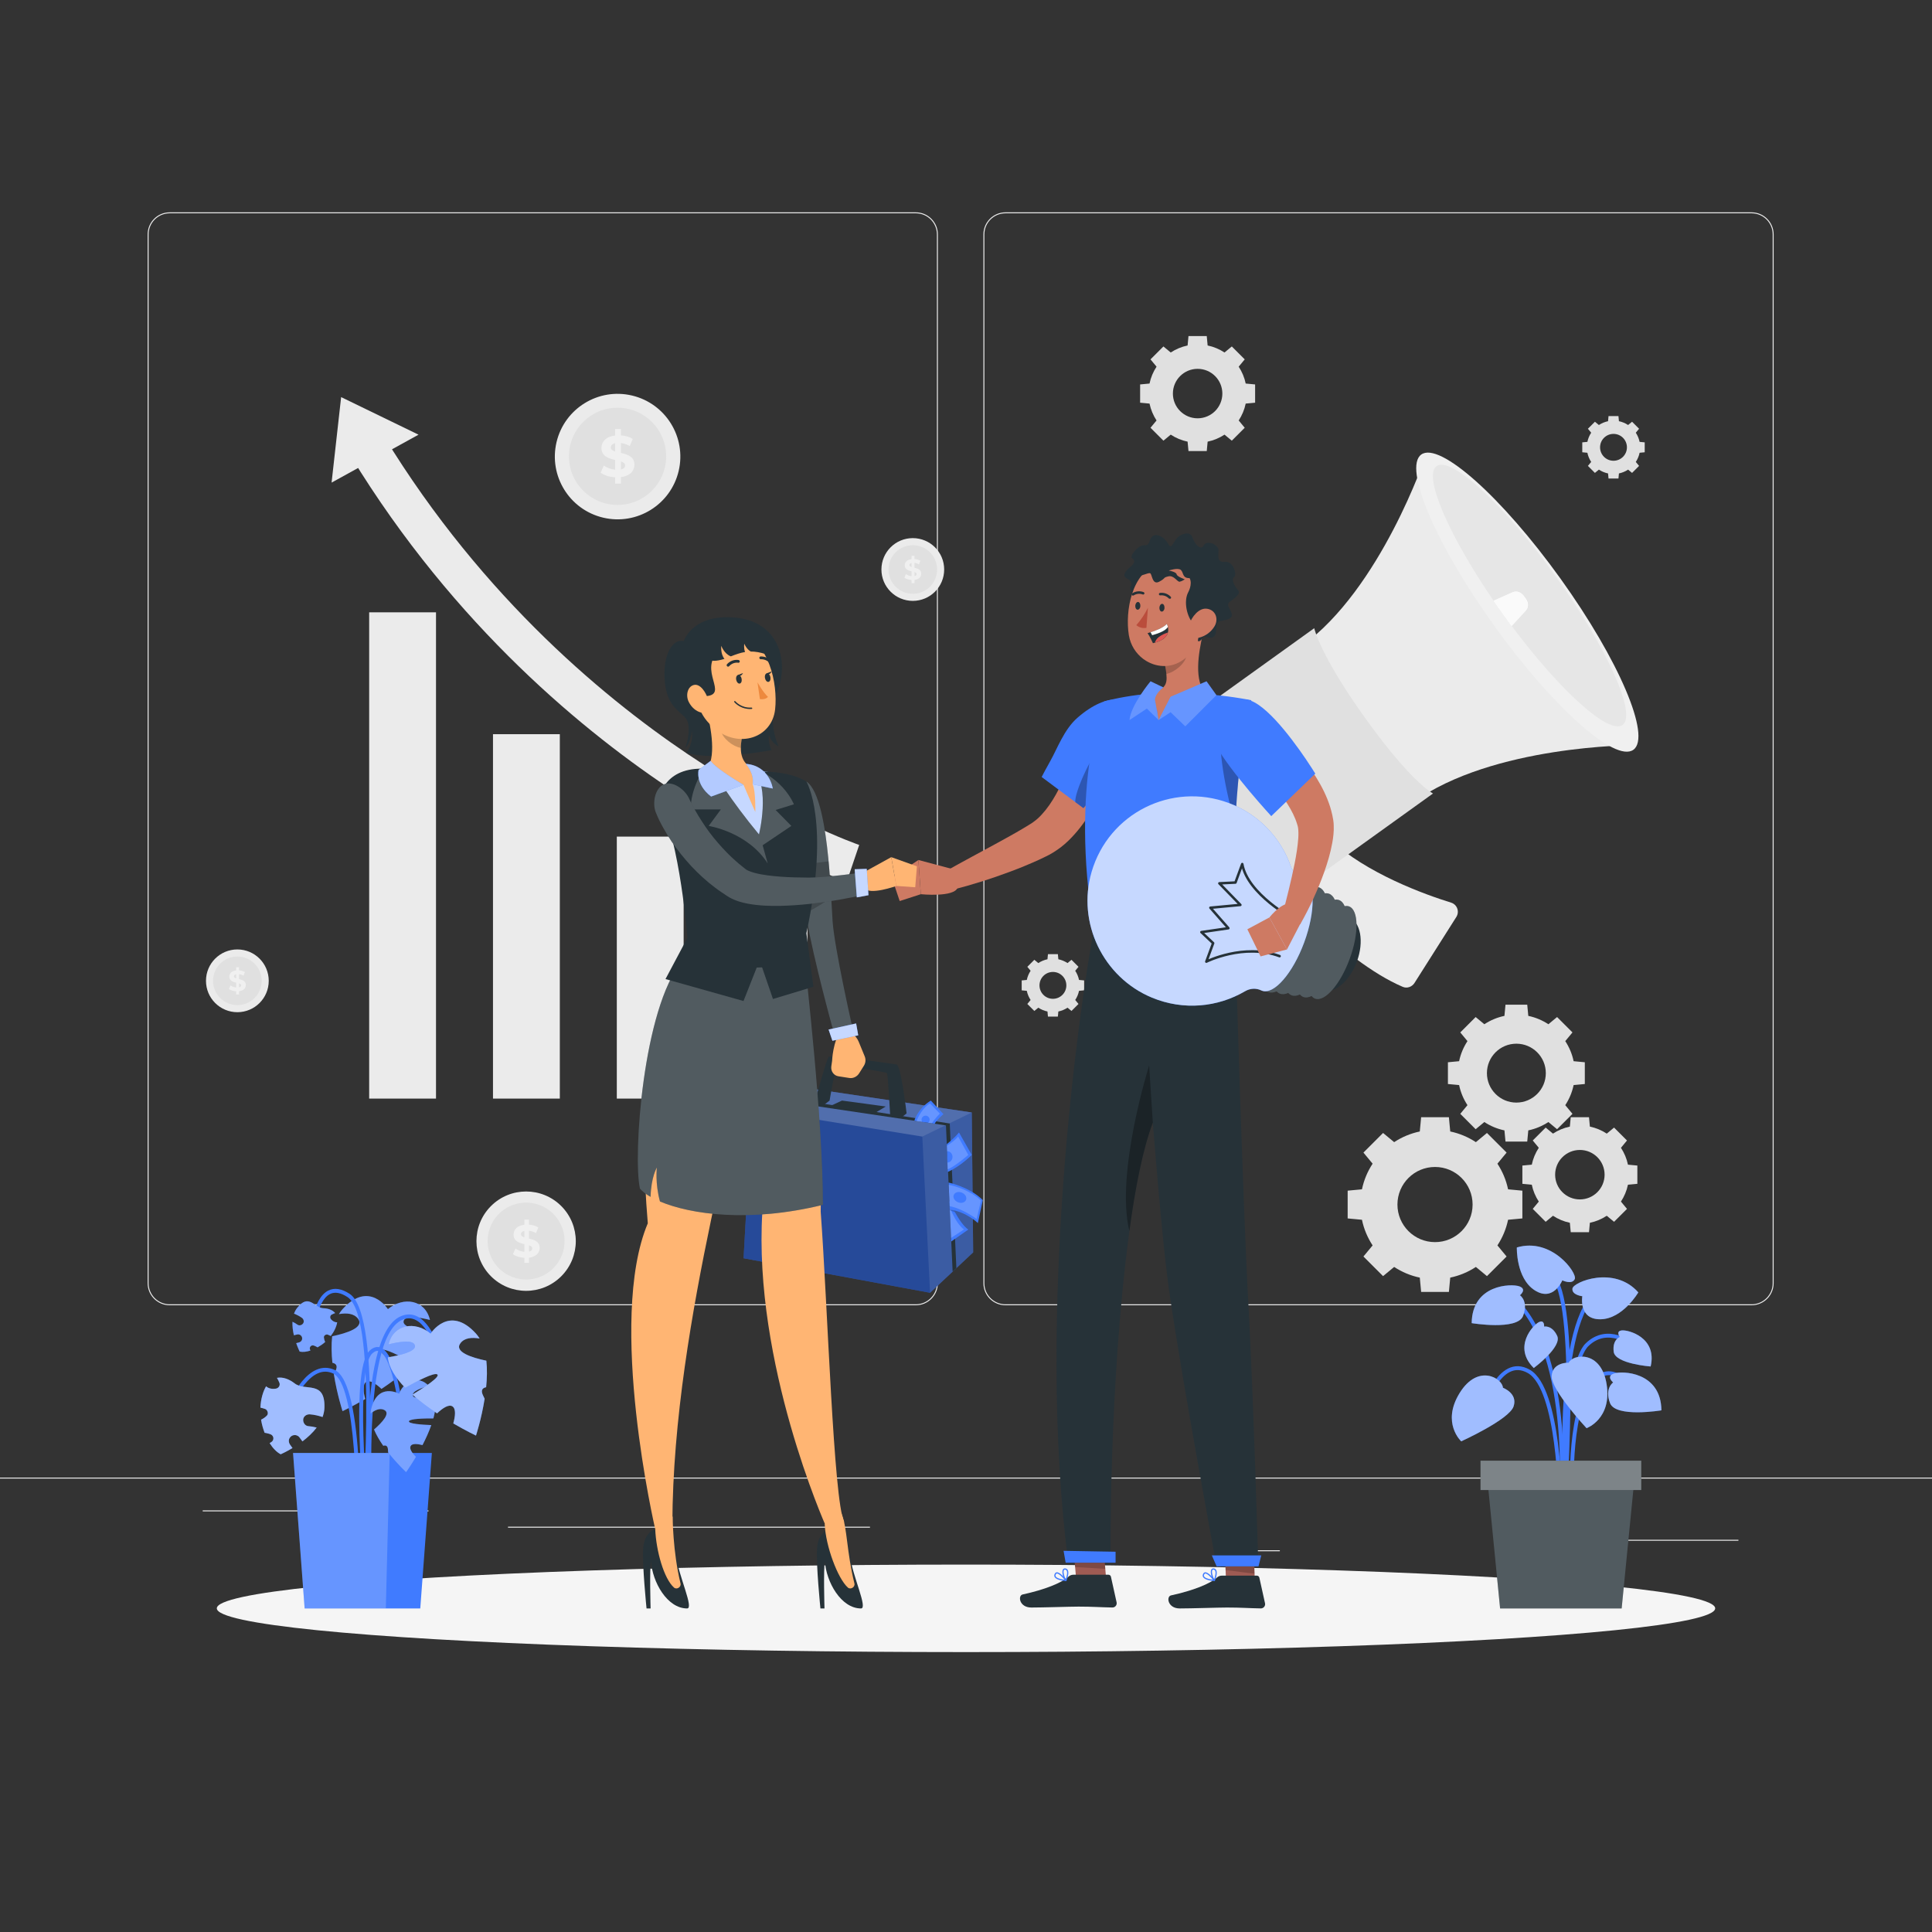 <svg xmlns="http://www.w3.org/2000/svg" xmlns:xlink="http://www.w3.org/1999/xlink" x="0px" y="0px" viewBox="0 0 500 500" style="enable-background:new 0 0 500 500;" xml:space="preserve"><rect x="0" y="0" width="500" height="500" fill="#333333" stroke="none"/><g id="Background_Complete">	<g>		<rect y="382.398" style="fill:#EBEBEB;" width="500" height="0.25"></rect>		<rect x="416.779" y="398.494" style="fill:#EBEBEB;" width="33.122" height="0.25"></rect>		<rect x="322.527" y="401.208" style="fill:#EBEBEB;" width="8.693" height="0.25"></rect>		<rect x="396.586" y="389.208" style="fill:#EBEBEB;" width="19.192" height="0.25"></rect>		<rect x="52.459" y="390.888" style="fill:#EBEBEB;" width="43.193" height="0.25"></rect>		<rect x="104.556" y="390.888" style="fill:#EBEBEB;" width="6.333" height="0.25"></rect>		<rect x="131.471" y="395.111" style="fill:#EBEBEB;" width="93.676" height="0.25"></rect>		<path style="fill:#EBEBEB;" d="M237.014,337.8H43.915c-3.147,0-5.708-2.561-5.708-5.708V60.66c0-3.147,2.561-5.708,5.708-5.708   h193.099c3.146,0,5.707,2.561,5.707,5.708v271.432C242.721,335.239,240.16,337.8,237.014,337.8z M43.915,55.203   c-3.01,0-5.458,2.448-5.458,5.458v271.432c0,3.01,2.448,5.458,5.458,5.458h193.099c3.009,0,5.457-2.448,5.457-5.458V60.66   c0-3.009-2.448-5.458-5.457-5.458H43.915z"></path>		<path style="fill:#EBEBEB;" d="M453.31,337.8H260.212c-3.147,0-5.707-2.561-5.707-5.708V60.66c0-3.147,2.561-5.708,5.707-5.708   H453.31c3.148,0,5.708,2.561,5.708,5.708v271.432C459.019,335.239,456.458,337.8,453.31,337.8z M260.212,55.203   c-3.009,0-5.457,2.448-5.457,5.458v271.432c0,3.01,2.448,5.458,5.457,5.458H453.31c3.01,0,5.458-2.448,5.458-5.458V60.66   c0-3.009-2.448-5.458-5.458-5.458H260.212z"></path>	</g>	<g>		<g>			<path style="fill:#EBEBEB;" d="M327.667,203.825c-7.66-10.663-20.622-14.458-28.949-8.475c-8.327,5.982-8.868,19.477-1.207,30.14    c7.661,10.664,20.621,14.458,28.949,8.475C334.787,227.982,335.328,214.488,327.667,203.825z"></path>			<path style="fill:#EBEBEB;" d="M395.433,155.699l-26.47-37.782c0,0-11.565,34.547-32.16,49.342l13.424,18.685l2.113,2.942    l13.444,18.713c20.595-14.795,57.017-14.742,57.017-14.742L395.433,155.699z"></path>			<path style="fill:#EBEBEB;" d="M328.857,227.572c0,0,18.436,21.134,34.177,27.825c1.107,0.47,2.389,0.012,3.033-1.003    l10.825-17.075c0.881-1.39,0.22-3.23-1.351-3.718c-6.549-2.031-21.871-7.473-31.378-16.419    C331.815,205.563,328.857,227.572,328.857,227.572z"></path>			<path style="fill:#F0F0F0;" d="M422.718,194.042c-4.72,3.391-20.835-10.965-35.994-32.066c-15.159-21.1-23.62-40.955-18.9-44.346    c4.72-3.391,20.835,10.965,35.994,32.066C418.976,170.797,427.438,190.652,422.718,194.042z"></path>			<path style="fill:#E6E6E6;" d="M419.907,187.629c-3.53,2.536-16.111-8.767-28.685-25.649c-0.727-0.95-1.445-1.95-2.164-2.95    c-0.866-1.206-1.711-2.382-2.507-3.552c-11.729-17.133-18.272-32.326-14.771-34.841c3.766-2.705,17.605,10.1,30.9,28.606    C415.953,167.72,423.673,184.924,419.907,187.629z"></path>			<path style="fill:#E0E0E0;" d="M324.893,238.382c0,0-5.852-3.23-17.653-19.657c-12.77-17.776-13.083-23.126-13.083-23.126    l45.97-33.026c0,0,1.371,6.823,13.347,23.494c11.89,16.55,17.389,19.289,17.389,19.289L324.893,238.382z"></path>			<path style="fill:#FFFFFF;" d="M391.222,161.98c-0.727-0.95-1.445-1.95-2.164-2.95c-0.866-1.206-1.711-2.382-2.507-3.552    l4.9-2.182c1.119-0.491,2.232,0.002,2.93,0.973l0.486,0.677c0.698,0.971,0.81,2.183-0.013,3.087L391.222,161.98z"></path>			<path style="fill:#FAFAFA;" d="M391.222,161.98c-0.727-0.95-1.445-1.95-2.164-2.95c-0.866-1.206-1.711-2.382-2.507-3.552    l4.9-2.182c1.119-0.491,2.232,0.002,2.93,0.973l0.486,0.677c0.698,0.971,0.81,2.183-0.013,3.087L391.222,161.98z"></path>		</g>		<g>			<g>									<rect x="191.674" y="231.649" transform="matrix(-1 -1.224647e-16 1.224647e-16 -1 400.643 515.964)" style="fill:#EBEBEB;" width="17.295" height="52.666"></rect>									<rect x="159.63" y="216.514" transform="matrix(-1 -1.224647e-16 1.224647e-16 -1 336.555 500.829)" style="fill:#EBEBEB;" width="17.295" height="67.801"></rect>									<rect x="127.587" y="190.007" transform="matrix(-1 -1.224647e-16 1.224647e-16 -1 272.468 474.322)" style="fill:#EBEBEB;" width="17.295" height="94.308"></rect>									<rect x="95.543" y="158.469" transform="matrix(-1 -1.224647e-16 1.224647e-16 -1 208.38 442.784)" style="fill:#EBEBEB;" width="17.295" height="125.846"></rect>			</g>			<g>				<path style="fill:#EBEBEB;" d="M172.73,203.681c-23.934-16.067-58.005-44.682-84.409-89.753l8.629-5.055     c25.365,43.3,58.074,70.83,81.047,86.3c24.852,16.735,43.999,23.372,44.36,23.495l-3.201,9.475     C218.335,227.864,198.742,221.144,172.73,203.681z M222.358,218.667c0.001,0.001,0.003,0.001,0.003,0.002l-1.604,4.735     L222.358,218.667z"></path>			</g>			<g>				<polygon style="fill:#EBEBEB;" points="88.286,102.772 108.314,112.494 85.814,124.897     "></polygon>			</g>		</g>		<g>							<ellipse transform="matrix(0.23 -0.973 0.973 0.23 8.165 246.51)" style="fill:#EBEBEB;" cx="159.822" cy="118.097" rx="16.241" ry="16.241"></ellipse>			<circle style="fill:#E0E0E0;" cx="159.822" cy="118.097" r="12.579"></circle>			<g>				<path style="fill:#F0F0F0;" d="M160.694,123.479v1.685h-1.503v-1.639c-1.489-0.09-2.917-0.556-3.744-1.203l0.827-1.834     c0.752,0.556,1.834,0.962,2.917,1.067v-2.51c-1.669-0.406-3.533-0.962-3.533-3.112c0-1.594,1.157-2.962,3.533-3.232v-1.669     h1.503v1.639c1.127,0.09,2.225,0.391,3.052,0.917l-0.752,1.85c-0.767-0.437-1.549-0.692-2.3-0.782v2.556     c1.669,0.391,3.503,0.947,3.503,3.067C164.197,121.84,163.054,123.194,160.694,123.479z M159.19,116.834v-2.135     c-0.797,0.181-1.113,0.616-1.113,1.113C158.078,116.338,158.529,116.623,159.19,116.834z M161.777,120.457     c0-0.526-0.437-0.812-1.083-1.037v2.074C161.445,121.329,161.777,120.938,161.777,120.457z"></path>			</g>		</g>		<g>			<circle style="fill:#EBEBEB;" cx="61.429" cy="253.835" r="8.121"></circle>			<path style="fill:#E0E0E0;" d="M67.718,253.835c0,3.473-2.816,6.289-6.289,6.289c-3.474,0-6.289-2.816-6.289-6.289    c0-3.474,2.816-6.289,6.289-6.289C64.902,247.545,67.718,250.361,67.718,253.835z"></path>			<g>				<path style="fill:#F0F0F0;" d="M61.865,256.526v0.842h-0.752v-0.82c-0.744-0.045-1.458-0.278-1.872-0.601l0.413-0.917     c0.376,0.278,0.917,0.481,1.458,0.534v-1.255c-0.835-0.203-1.767-0.481-1.767-1.556c0-0.797,0.579-1.481,1.767-1.616v-0.834     h0.752v0.819c0.564,0.045,1.112,0.196,1.526,0.459l-0.376,0.925c-0.383-0.218-0.774-0.346-1.15-0.391v1.278     c0.834,0.195,1.752,0.473,1.752,1.534C63.616,255.706,63.045,256.383,61.865,256.526z M61.113,253.203v-1.067     c-0.399,0.09-0.556,0.308-0.556,0.556C60.557,252.955,60.782,253.098,61.113,253.203z M62.406,255.015     c0-0.263-0.218-0.406-0.541-0.518v1.037C62.241,255.451,62.406,255.255,62.406,255.015z"></path>			</g>		</g>		<g>			<circle style="fill:#EBEBEB;" cx="236.232" cy="147.386" r="8.121"></circle>			<path style="fill:#E0E0E0;" d="M242.522,147.386c0,3.474-2.816,6.289-6.289,6.289c-3.474,0-6.29-2.816-6.29-6.289    s2.816-6.289,6.29-6.289C239.706,141.096,242.522,143.912,242.522,147.386z"></path>			<g>				<path style="fill:#F0F0F0;" d="M236.668,150.077v0.842h-0.752v-0.819c-0.744-0.045-1.458-0.278-1.872-0.601l0.413-0.917     c0.376,0.278,0.917,0.481,1.458,0.533v-1.255c-0.835-0.203-1.766-0.481-1.766-1.556c0-0.797,0.579-1.481,1.766-1.616v-0.834     h0.752v0.819c0.564,0.045,1.113,0.196,1.526,0.458l-0.376,0.925c-0.383-0.218-0.774-0.346-1.15-0.391v1.278     c0.834,0.196,1.752,0.473,1.752,1.534C238.42,149.257,237.848,149.934,236.668,150.077z M235.917,146.754v-1.067     c-0.398,0.09-0.556,0.308-0.556,0.556C235.36,146.506,235.586,146.649,235.917,146.754z M237.21,148.566     c0-0.263-0.218-0.406-0.541-0.519v1.037C237.044,149.002,237.21,148.806,237.21,148.566z"></path>			</g>		</g>		<g>							<ellipse transform="matrix(0.707 -0.707 0.707 0.707 -187.251 190.4)" style="fill:#EBEBEB;" cx="136.208" cy="321.232" rx="12.858" ry="12.858"></ellipse>							<ellipse transform="matrix(0.16 -0.987 0.987 0.16 -202.694 404.226)" style="fill:#E0E0E0;" cx="136.208" cy="321.232" rx="9.958" ry="9.958"></ellipse>			<g>				<path style="fill:#F0F0F0;" d="M136.898,325.492v1.333h-1.19v-1.298c-1.178-0.071-2.309-0.441-2.964-0.952l0.655-1.452     c0.595,0.44,1.452,0.762,2.309,0.845v-1.987c-1.321-0.322-2.797-0.762-2.797-2.464c0-1.262,0.916-2.345,2.797-2.559v-1.321h1.19     v1.297c0.893,0.071,1.762,0.31,2.416,0.726l-0.595,1.464c-0.607-0.346-1.226-0.548-1.821-0.619v2.024     c1.321,0.31,2.773,0.75,2.773,2.428C139.672,324.195,138.767,325.267,136.898,325.492z M135.708,320.232v-1.69     c-0.631,0.143-0.881,0.488-0.881,0.881C134.827,319.839,135.185,320.065,135.708,320.232z M137.756,323.1     c0-0.416-0.345-0.642-0.857-0.821v1.642C137.494,323.791,137.756,323.481,137.756,323.1z"></path>			</g>		</g>		<g>			<path style="fill:#E0E0E0;" d="M393.988,315.327v-7.184l-3.699-0.348c-0.499-2.408-1.454-4.647-2.759-6.635l2.376-2.87    l-5.079-5.08l-2.87,2.376c-1.988-1.305-4.227-2.26-6.635-2.759l-0.348-3.699h-7.184l-0.348,3.699    c-2.408,0.5-4.647,1.454-6.635,2.759l-2.87-2.376l-5.08,5.08l2.376,2.87c-1.305,1.988-2.259,4.227-2.759,6.635l-3.699,0.348    v7.184l3.699,0.348c0.499,2.408,1.454,4.647,2.759,6.635l-2.376,2.87l5.08,5.08l2.87-2.376c1.988,1.305,4.227,2.259,6.635,2.759    l0.348,3.699h7.184l0.348-3.699c2.408-0.499,4.647-1.454,6.635-2.759l2.87,2.376l5.079-5.08l-2.376-2.87    c1.305-1.989,2.259-4.227,2.759-6.636L393.988,315.327z M371.381,321.461c-5.371,0-9.725-4.354-9.725-9.725    c0-5.371,4.354-9.725,9.725-9.725c5.371,0,9.725,4.354,9.725,9.725C381.106,317.107,376.752,321.461,371.381,321.461z"></path>			<path style="fill:#E0E0E0;" d="M389.348,262.911c-1.887,0.391-3.641,1.139-5.2,2.162l-2.249-1.862l-3.981,3.98l1.862,2.249    c-1.022,1.558-1.77,3.313-2.162,5.199l-2.898,0.273v5.629l2.898,0.273c0.391,1.887,1.139,3.641,2.162,5.2l-1.862,2.249    l3.981,3.98l2.249-1.862c1.559,1.022,3.313,1.771,5.2,2.162l0.273,2.898h5.629l0.273-2.898c1.887-0.391,3.641-1.139,5.199-2.162    l2.249,1.862l3.981-3.98l-1.862-2.249c1.022-1.558,1.77-3.313,2.162-5.2l2.898-0.273v-5.629l-2.898-0.273    c-0.391-1.887-1.139-3.642-2.162-5.2l1.862-2.249l-3.981-3.98l-2.249,1.862c-1.558-1.022-3.312-1.771-5.199-2.162l-0.273-2.898    h-5.629L389.348,262.911z M400.056,277.728c0,4.208-3.412,7.621-7.621,7.621c-4.209,0-7.621-3.412-7.621-7.621    c0-4.209,3.412-7.621,7.621-7.621C396.644,270.107,400.056,273.519,400.056,277.728z"></path>			<path style="fill:#E0E0E0;" d="M401.907,293.379l-1.889-1.564l-3.344,3.344l1.564,1.889c-0.859,1.309-1.487,2.783-1.815,4.367    l-2.435,0.229v4.728l2.435,0.23c0.329,1.585,0.957,3.059,1.816,4.367l-1.564,1.889l3.344,3.344l1.889-1.564    c1.309,0.859,2.783,1.487,4.368,1.816l0.229,2.435l4.728,0l0.229-2.434c1.585-0.329,3.059-0.957,4.368-1.816l1.889,1.564    l3.344-3.344l-1.564-1.889c0.859-1.309,1.487-2.782,1.816-4.367l2.434-0.23v-4.728l-2.434-0.229    c-0.329-1.585-0.957-3.059-1.816-4.367l1.564-1.889l-3.344-3.344l-1.889,1.564c-1.309-0.859-2.782-1.487-4.368-1.816    l-0.229-2.435h-4.728l-0.229,2.435C404.69,291.892,403.216,292.52,401.907,293.379z M415.269,304.008    c0,3.535-2.866,6.401-6.401,6.401c-3.535,0-6.401-2.865-6.401-6.401c0-3.535,2.866-6.401,6.401-6.401    C412.403,297.607,415.269,300.473,415.269,304.008z"></path>			<path style="fill:#E0E0E0;" d="M302.982,91.226l-1.889-1.564l-3.344,3.344l1.564,1.889c-0.859,1.309-1.487,2.783-1.816,4.367    l-2.435,0.229v4.728l2.435,0.229c0.329,1.585,0.957,3.059,1.816,4.367l-1.564,1.889l3.344,3.344l1.889-1.564    c1.309,0.859,2.783,1.487,4.367,1.816l0.229,2.435l4.728-0.001l0.229-2.434c1.585-0.329,3.059-0.957,4.367-1.816l1.889,1.564    l3.344-3.344l-1.564-1.889c0.859-1.309,1.487-2.782,1.816-4.367l2.434-0.229v-4.728l-2.434-0.229    c-0.329-1.585-0.957-3.059-1.816-4.367l1.564-1.889l-3.344-3.344l-1.889,1.564c-1.309-0.859-2.782-1.487-4.367-1.816    l-0.229-2.435h-4.728l-0.229,2.435C305.765,89.739,304.291,90.367,302.982,91.226z M316.344,101.856    c0,3.535-2.866,6.401-6.401,6.401c-3.535,0-6.401-2.865-6.401-6.401c0-3.535,2.866-6.401,6.401-6.401    C313.478,95.455,316.344,98.321,316.344,101.856z"></path>			<path style="fill:#E0E0E0;" d="M413.791,109.993l-1.026-0.849l-1.816,1.816l0.849,1.026c-0.466,0.711-0.808,1.511-0.986,2.372    l-1.323,0.124v2.568l1.322,0.125c0.178,0.861,0.52,1.661,0.986,2.372l-0.849,1.026l1.816,1.816l1.026-0.849    c0.711,0.466,1.511,0.808,2.372,0.986l0.125,1.322l2.568,0l0.124-1.322c0.861-0.179,1.661-0.52,2.372-0.986l1.026,0.849    l1.816-1.816l-0.849-1.026c0.466-0.711,0.808-1.511,0.986-2.372l1.322-0.125v-2.568l-1.322-0.124    c-0.179-0.861-0.52-1.661-0.986-2.372l0.849-1.026l-1.816-1.816l-1.026,0.849c-0.711-0.466-1.511-0.808-2.372-0.986l-0.124-1.322    h-2.568l-0.125,1.323C415.303,109.186,414.502,109.527,413.791,109.993z M421.048,115.767c0,1.92-1.556,3.476-3.476,3.476    c-1.92,0-3.476-1.556-3.476-3.476c0-1.92,1.557-3.476,3.476-3.476C419.492,112.29,421.048,113.846,421.048,115.767z"></path>			<path style="fill:#E0E0E0;" d="M268.713,249.242l-1.026-0.849l-1.816,1.816l0.849,1.026c-0.466,0.711-0.808,1.511-0.986,2.372    l-1.323,0.125v2.568l1.322,0.125c0.178,0.861,0.52,1.661,0.986,2.372l-0.849,1.026l1.816,1.816l1.026-0.849    c0.711,0.466,1.511,0.807,2.372,0.986l0.125,1.322l2.568,0l0.124-1.322c0.861-0.178,1.661-0.52,2.372-0.986l1.026,0.849    l1.816-1.816l-0.849-1.026c0.466-0.711,0.808-1.511,0.986-2.372l1.322-0.125v-2.568l-1.322-0.125    c-0.179-0.861-0.52-1.661-0.986-2.372l0.849-1.026l-1.816-1.816l-1.026,0.849c-0.711-0.466-1.511-0.808-2.372-0.986l-0.124-1.322    h-2.568l-0.125,1.323C270.224,248.434,269.424,248.775,268.713,249.242z M275.97,255.015c0,1.92-1.556,3.476-3.476,3.476    c-1.92,0-3.476-1.556-3.476-3.476c0-1.92,1.556-3.476,3.476-3.476C274.414,251.538,275.97,253.095,275.97,255.015z"></path>		</g>	</g></g><g id="Background_Simple" style="display:none;">	<g style="display:inline;">		<path style="fill:#407BFF;" d="M83.864,118.232c27.919-59.449,127.059-51.062,165.317-9.255   c38.258,41.806,50.696,68.599,85.208,52.983c34.512-15.616,78.518-11.44,81.042,38.164s-37.913,108.263-102.09,125.615   c-64.177,17.352-64.161,78.759-149.1,66.368c-46.31-6.756-47.365-56.86-40.825-98.301   C129.957,252.365,51.486,187.175,83.864,118.232z"></path>		<path style="opacity:0.9;fill:#FFFFFF;" d="M83.864,118.232c27.919-59.449,127.059-51.062,165.317-9.255   c38.258,41.806,50.696,68.599,85.208,52.983c34.512-15.616,78.518-11.44,81.042,38.164s-37.913,108.263-102.09,125.615   c-64.177,17.352-64.161,78.759-149.1,66.368c-46.31-6.756-47.365-56.86-40.825-98.301   C129.957,252.365,51.486,187.175,83.864,118.232z"></path>	</g></g><g id="Shadow_1_">	<ellipse id="_x3C_Path_x3E__359_" style="fill:#F5F5F5;" cx="250" cy="416.238" rx="193.889" ry="11.323"></ellipse></g><g id="Plant_1">	<g>		<g>			<path style="fill:#407BFF;" d="M104.437,341.977c-0.21,1.47,3.777,2.438,7.028,2.98c-0.265,2.669-2.041,5.366-4.494,7.886    c-3.086-1.738-7.49-4.036-8.302-3.475c-0.886,0.613,3.624,3.529,6.445,5.244c-1.984,1.761-4.218,3.402-6.389,4.84    c-1.383-1.292-3.002-2.426-3.967-1.813c-1.001,0.637-0.73,2.636-0.236,4.42c-3.356,1.957-5.87,3.147-5.87,3.147    s-1.409-4.271-2.242-9.53c0.169-0.334,0.338-0.672,0.492-1.029c0.541-1.251,0.014-1.783-0.879-1.959    c-0.231-2.302-0.297-4.669-0.055-6.865c3.799-0.797,8.418-2.272,6.688-4.55c-1.044-1.374-2.954-1.529-4.942-1.185    c0.278-0.458,0.586-0.89,0.938-1.278c6.914-7.618,11.737,0,11.737,0c4.018-3.349,9.662-2.442,10.882,2.79    C109.015,341.021,104.696,340.161,104.437,341.977z"></path>			<path style="opacity:0.3;fill:#FFFFFF;enable-background:new    ;" d="M104.437,341.977c-0.21,1.47,3.777,2.438,7.028,2.98    c-0.265,2.669-2.041,5.366-4.494,7.886c-3.086-1.738-7.49-4.036-8.302-3.475c-0.886,0.613,3.624,3.529,6.445,5.244    c-1.984,1.761-4.218,3.402-6.389,4.84c-1.383-1.292-3.002-2.426-3.967-1.813c-1.001,0.637-0.73,2.636-0.236,4.42    c-3.356,1.957-5.87,3.147-5.87,3.147s-1.409-4.271-2.242-9.53c0.169-0.334,0.338-0.672,0.492-1.029    c0.541-1.251,0.014-1.783-0.879-1.959c-0.231-2.302-0.297-4.669-0.055-6.865c3.799-0.797,8.418-2.272,6.688-4.55    c-1.044-1.374-2.954-1.529-4.942-1.185c0.278-0.458,0.586-0.89,0.938-1.278c6.914-7.618,11.737,0,11.737,0    c4.018-3.349,9.662-2.442,10.882,2.79C109.015,341.021,104.696,340.161,104.437,341.977z"></path>		</g>		<g>			<g>				<path style="fill:#407BFF;" d="M95.81,397.963l0.997-0.082c-0.042-0.515-4.094-51.525,7.354-56.334     c1.229-0.517,2.365-0.488,3.47,0.087c4.136,2.151,6.119,11.082,6.138,11.173l0.978-0.213c-0.084-0.386-2.102-9.478-6.653-11.847     c-1.367-0.711-2.82-0.752-4.32-0.122C91.663,345.712,95.635,395.832,95.81,397.963z"></path>			</g>			<g>				<path style="fill:#407BFF;" d="M94.367,396.858c0.203-2.295,4.875-56.267-3.862-61.997c-2.095-1.373-3.962-1.667-5.549-0.863     c-4.129,2.082-4.671,10.91-4.692,11.284l0.998,0.057c0.005-0.086,0.529-8.626,4.145-10.449c1.244-0.625,2.775-0.357,4.55,0.808     c8.242,5.405,3.463,60.517,3.414,61.073L94.367,396.858z"></path>			</g>			<g>				<path style="fill:#407BFF;" d="M93.054,401.221c0.065-1.757,1.504-43.071-6.452-46.688c-1.573-0.715-3.166-0.728-4.732-0.038     c-5.46,2.402-8.832,12.577-8.973,13.009l0.951,0.311c0.033-0.102,3.373-10.183,8.425-12.404     c1.313-0.576,2.595-0.567,3.915,0.033c6.101,2.773,6.304,33.958,5.867,45.74L93.054,401.221z"></path>			</g>			<g>				<path style="fill:#407BFF;" d="M95.079,399.331l0.993-0.113c-1.402-12.296-4.083-45.062,0.297-48.97     c0.653-0.584,1.238-0.764,1.792-0.554c2.935,1.126,4.722,11.783,5.163,15.795l0.994-0.109     c-0.169-1.538-1.769-15.073-5.798-16.619c-0.922-0.354-1.869-0.105-2.816,0.741C90.043,354.553,94.87,397.505,95.079,399.331z"></path>			</g>		</g>		<g>			<polygon style="fill:#407BFF;" points="111.766,376.021 75.839,376.021 78.839,416.265 108.766,416.265    "></polygon>			<polygon style="opacity:0.2;fill:#FFFFFF;enable-background:new    ;" points="100.854,376.021 99.854,416.265 78.839,416.265     75.839,376.021    "></polygon>		</g>		<g>			<path style="fill:#407BFF;" d="M106.872,361.253c0.374,0.979,3.165,0.209,5.356-0.572c0.752,1.737,0.581,4.009-0.068,6.404    c-2.499-0.014-6.003,0.079-6.311,0.703c-0.336,0.682,3.445,0.934,5.772,1.024c-0.62,1.766-1.435,3.544-2.281,5.175    c-1.296-0.323-2.684-0.467-3.068,0.242c-0.399,0.736,0.453,1.876,1.37,2.807c-1.399,2.357-2.541,3.953-2.541,3.953    s-2.333-2.151-4.65-5.109c-0.01-0.264-0.022-0.53-0.049-0.803c-0.095-0.957-0.603-1.105-1.214-0.907    c-0.932-1.341-1.784-2.777-2.388-4.215c2.07-1.794,4.413-4.287,2.565-5.099c-1.115-0.49-2.346,0.069-3.454,0.963    c0.014-0.378,0.056-0.749,0.14-1.11c1.652-7.069,7.239-4.024,7.239-4.024c1.33-3.443,5.121-4.819,7.668-2.01    C109.368,359.094,106.409,360.044,106.872,361.253z"></path>			<path style="opacity:0.3;fill:#FFFFFF;enable-background:new    ;" d="M106.872,361.253c0.374,0.979,3.165,0.209,5.356-0.572    c0.752,1.737,0.581,4.009-0.068,6.404c-2.499-0.014-6.003,0.079-6.311,0.703c-0.336,0.682,3.445,0.934,5.772,1.024    c-0.62,1.766-1.435,3.544-2.281,5.175c-1.296-0.323-2.684-0.467-3.068,0.242c-0.399,0.736,0.453,1.876,1.37,2.807    c-1.399,2.357-2.541,3.953-2.541,3.953s-2.333-2.151-4.65-5.109c-0.01-0.264-0.022-0.53-0.049-0.803    c-0.095-0.957-0.603-1.105-1.214-0.907c-0.932-1.341-1.784-2.777-2.388-4.215c2.07-1.794,4.413-4.287,2.565-5.099    c-1.115-0.49-2.346,0.069-3.454,0.963c0.014-0.378,0.056-0.749,0.14-1.11c1.652-7.069,7.239-4.024,7.239-4.024    c1.33-3.443,5.121-4.819,7.668-2.01C109.368,359.094,106.409,360.044,106.872,361.253z"></path>		</g>		<g>			<path style="fill:#407BFF;" d="M80.196,366.031c1.133,0.084,2.22,0.344,3.283,0.691c0.277-0.759,0.458-1.55,0.484-2.377    c0.228-7.246-4.959-4.191-7.7-6.32c-1.367-1.062-3.041-1.744-4.586-1.438c0.231,0.399,0.443,0.812,0.62,1.24    c0.287,0.694-0.166,1.417-0.877,1.55c-0.669,0.125-1.42,0.067-2.035-0.241c-0.192-0.096-0.353-0.236-0.523-0.362    c-0.383,0.647-0.722,1.439-0.995,2.423c-0.279,1.007-0.423,2.051-0.469,3.099c0.408,0.091,0.813,0.2,1.212,0.342    c0.623,0.221,0.956,1.217,0.454,1.722c-0.441,0.443-0.946,0.795-1.495,1.049c0.179,1.194,0.512,2.325,0.912,3.396    c0.123,0.019,0.247,0.033,0.369,0.057c0.264,0.052,0.524,0.12,0.782,0.193c0.148,0.042,0.295,0.092,0.434,0.159    c0.359,0.17,0.621,0.477,0.677,0.878c0.056,0.395-0.109,0.804-0.427,1.046c-0.169,0.129-0.355,0.23-0.539,0.332    c0.826,1.307,1.803,2.343,2.87,2.896c0,0,1.322-0.577,3.052-1.613c-0.216-0.29-0.433-0.58-0.634-0.88    c-0.237-0.353-0.343-0.716-0.307-1.138c0.034-0.409,0.282-0.766,0.587-1.022c0.294-0.248,0.764-0.356,1.138-0.308    c0.366,0.047,0.811,0.272,1.022,0.587c0.24,0.357,0.505,0.697,0.767,1.038c1.324-0.998,2.641-2.203,3.68-3.573    c-0.04-0.012-0.083-0.024-0.11-0.032c-0.669-0.175-1.353-0.288-2.042-0.339c-0.861-0.064-1.397-0.93-1.33-1.725    C78.543,366.5,79.394,365.971,80.196,366.031z"></path>			<path style="opacity:0.5;fill:#FFFFFF;enable-background:new    ;" d="M80.196,366.031c1.133,0.084,2.22,0.344,3.283,0.691    c0.277-0.759,0.458-1.55,0.484-2.377c0.228-7.246-4.959-4.191-7.7-6.32c-1.367-1.062-3.041-1.744-4.586-1.438    c0.231,0.399,0.443,0.812,0.62,1.24c0.287,0.694-0.166,1.417-0.877,1.55c-0.669,0.125-1.42,0.067-2.035-0.241    c-0.192-0.096-0.353-0.236-0.523-0.362c-0.383,0.647-0.722,1.439-0.995,2.423c-0.279,1.007-0.423,2.051-0.469,3.099    c0.408,0.091,0.813,0.2,1.212,0.342c0.623,0.221,0.956,1.217,0.454,1.722c-0.441,0.443-0.946,0.795-1.495,1.049    c0.179,1.194,0.512,2.325,0.912,3.396c0.123,0.019,0.247,0.033,0.369,0.057c0.264,0.052,0.524,0.12,0.782,0.193    c0.148,0.042,0.295,0.092,0.434,0.159c0.359,0.17,0.621,0.477,0.677,0.878c0.056,0.395-0.109,0.804-0.427,1.046    c-0.169,0.129-0.355,0.23-0.539,0.332c0.826,1.307,1.803,2.343,2.87,2.896c0,0,1.322-0.577,3.052-1.613    c-0.216-0.29-0.433-0.58-0.634-0.88c-0.237-0.353-0.343-0.716-0.307-1.138c0.034-0.409,0.282-0.766,0.587-1.022    c0.294-0.248,0.764-0.356,1.138-0.308c0.366,0.047,0.811,0.272,1.022,0.587c0.24,0.357,0.505,0.697,0.767,1.038    c1.324-0.998,2.641-2.203,3.68-3.573c-0.04-0.012-0.083-0.024-0.11-0.032c-0.669-0.175-1.353-0.288-2.042-0.339    c-0.861-0.064-1.397-0.93-1.33-1.725C78.543,366.5,79.394,365.971,80.196,366.031z"></path>		</g>		<g>			<path style="fill:#407BFF;" d="M78.123,341.049c-0.632-0.453-1.317-0.794-2.028-1.078c0.188-0.52,0.44-1.015,0.789-1.461    c3.06-3.906,4.444-0.025,6.818,0.059c1.184,0.042,2.363,0.418,3.04,1.257c-0.297,0.108-0.589,0.232-0.87,0.379    c-0.455,0.239-0.535,0.817-0.219,1.199c0.296,0.359,0.716,0.659,1.175,0.766c0.143,0.034,0.289,0.031,0.434,0.039    c-0.083,0.508-0.252,1.073-0.541,1.71c-0.295,0.652-0.678,1.263-1.114,1.833c-0.254-0.131-0.515-0.251-0.787-0.352    c-0.425-0.157-1.037,0.22-0.994,0.706c0.037,0.426,0.148,0.833,0.325,1.207c-0.618,0.548-1.289,0.997-1.97,1.384    c-0.073-0.044-0.144-0.091-0.219-0.132c-0.161-0.089-0.328-0.167-0.496-0.242c-0.096-0.043-0.195-0.081-0.298-0.107    c-0.263-0.068-0.535-0.022-0.741,0.164c-0.203,0.183-0.296,0.47-0.235,0.737c0.032,0.142,0.085,0.277,0.138,0.411    c-1.008,0.324-1.975,0.44-2.779,0.261c0,0-0.441-0.883-0.896-2.187c0.241-0.057,0.482-0.115,0.719-0.184    c0.28-0.081,0.494-0.225,0.661-0.463c0.162-0.23,0.188-0.526,0.14-0.795c-0.046-0.259-0.245-0.522-0.463-0.661    c-0.213-0.136-0.545-0.213-0.795-0.14c-0.283,0.082-0.571,0.144-0.858,0.208c-0.257-1.105-0.421-2.316-0.365-3.492    c0.026,0.012,0.054,0.024,0.072,0.031c0.428,0.202,0.837,0.442,1.222,0.718c0.48,0.344,1.142,0.124,1.456-0.323    C78.785,342.021,78.571,341.37,78.123,341.049z"></path>			<path style="opacity:0.3;fill:#FFFFFF;enable-background:new    ;" d="M78.123,341.049c-0.632-0.453-1.317-0.794-2.028-1.078    c0.188-0.52,0.44-1.015,0.789-1.461c3.06-3.906,4.444-0.025,6.818,0.059c1.184,0.042,2.363,0.418,3.04,1.257    c-0.297,0.108-0.589,0.232-0.87,0.379c-0.455,0.239-0.535,0.817-0.219,1.199c0.296,0.359,0.716,0.659,1.175,0.766    c0.143,0.034,0.289,0.031,0.434,0.039c-0.083,0.508-0.252,1.073-0.541,1.71c-0.295,0.652-0.678,1.263-1.114,1.833    c-0.254-0.131-0.515-0.251-0.787-0.352c-0.425-0.157-1.037,0.22-0.994,0.706c0.037,0.426,0.148,0.833,0.325,1.207    c-0.618,0.548-1.289,0.997-1.97,1.384c-0.073-0.044-0.144-0.091-0.219-0.132c-0.161-0.089-0.328-0.167-0.496-0.242    c-0.096-0.043-0.195-0.081-0.298-0.107c-0.263-0.068-0.535-0.022-0.741,0.164c-0.203,0.183-0.296,0.47-0.235,0.737    c0.032,0.142,0.085,0.277,0.138,0.411c-1.008,0.324-1.975,0.44-2.779,0.261c0,0-0.441-0.883-0.896-2.187    c0.241-0.057,0.482-0.115,0.719-0.184c0.28-0.081,0.494-0.225,0.661-0.463c0.162-0.23,0.188-0.526,0.14-0.795    c-0.046-0.259-0.245-0.522-0.463-0.661c-0.213-0.136-0.545-0.213-0.795-0.14c-0.283,0.082-0.571,0.144-0.858,0.208    c-0.257-1.105-0.421-2.316-0.365-3.492c0.026,0.012,0.054,0.024,0.072,0.031c0.428,0.202,0.837,0.442,1.222,0.718    c0.48,0.344,1.142,0.124,1.456-0.323C78.785,342.021,78.571,341.37,78.123,341.049z"></path>		</g>		<g>			<path style="fill:#407BFF;" d="M107.395,348.301c0.21,1.47-3.777,2.438-7.028,2.98c0.265,2.669,2.041,5.367,4.494,7.886    c3.085-1.738,7.49-4.036,8.302-3.475c0.886,0.613-3.624,3.529-6.444,5.244c1.984,1.761,4.218,3.402,6.389,4.84    c1.383-1.292,3.002-2.426,3.967-1.813c1.001,0.637,0.73,2.636,0.236,4.42c3.357,1.957,5.87,3.147,5.87,3.147    s1.409-4.271,2.242-9.53c-0.169-0.334-0.338-0.672-0.492-1.029c-0.541-1.251-0.014-1.783,0.879-1.959    c0.231-2.302,0.298-4.669,0.055-6.866c-3.799-0.797-8.418-2.271-6.688-4.55c1.044-1.374,2.954-1.53,4.942-1.186    c-0.278-0.458-0.586-0.89-0.938-1.278c-6.914-7.618-11.737,0-11.737,0c-4.018-3.349-9.662-2.442-10.882,2.79    C102.818,347.346,107.136,346.486,107.395,348.301z"></path>			<path style="opacity:0.5;fill:#FFFFFF;enable-background:new    ;" d="M107.395,348.301c0.21,1.47-3.777,2.438-7.028,2.98    c0.265,2.669,2.041,5.367,4.494,7.886c3.085-1.738,7.49-4.036,8.302-3.475c0.886,0.613-3.624,3.529-6.444,5.244    c1.984,1.761,4.218,3.402,6.389,4.84c1.383-1.292,3.002-2.426,3.967-1.813c1.001,0.637,0.73,2.636,0.236,4.42    c3.357,1.957,5.87,3.147,5.87,3.147s1.409-4.271,2.242-9.53c-0.169-0.334-0.338-0.672-0.492-1.029    c-0.541-1.251-0.014-1.783,0.879-1.959c0.231-2.302,0.298-4.669,0.055-6.866c-3.799-0.797-8.418-2.271-6.688-4.55    c1.044-1.374,2.954-1.53,4.942-1.186c-0.278-0.458-0.586-0.89-0.938-1.278c-6.914-7.618-11.737,0-11.737,0    c-4.018-3.349-9.662-2.442-10.882,2.79C102.818,347.346,107.136,346.486,107.395,348.301z"></path>		</g>	</g></g><g id="Plant_2">	<g>		<g>			<path style="fill:none;stroke:#407BFF;stroke-miterlimit:10;" d="M422.51,348.022c0,0-6.347-5.292-11.79,0    c-5.443,5.292-6.493,38.076-6.493,38.076"></path>			<path style="fill:none;stroke:#407BFF;stroke-miterlimit:10;" d="M403.777,392.428c0,0,3.741-38.474-10.346-54.642"></path>			<path style="fill:none;stroke:#407BFF;stroke-miterlimit:10;" d="M405.117,388.373c0,0-2.882-43.799,7.684-53.517"></path>			<path style="fill:none;stroke:#407BFF;stroke-miterlimit:10;" d="M403.777,388.373c0,0-0.246-28.942-8.097-33.442    c-7.851-4.499-11.853,10.175-11.853,10.175"></path>			<path style="fill:none;stroke:#407BFF;stroke-miterlimit:10;" d="M406.878,388.373c0,0-1.281-22.219,4.802-30.16    s12.487,3.402,12.487,3.402"></path>			<path style="fill:none;stroke:#407BFF;stroke-miterlimit:10;" d="M404.758,391.349c0,0,3.934-51.963-2.576-60.768"></path>		</g>		<g>			<path style="fill:#407BFF;" d="M388.956,359.148c0,0,3.915,1.443,2.751,4.85c-1.164,3.407-13.544,9.015-13.544,9.015    s-5.185-4.752-0.423-12.481C382.502,352.804,388.85,356.71,388.956,359.148z"></path>			<path style="opacity:0.5;fill:#FFFFFF;enable-background:new    ;" d="M388.956,359.148c0,0,3.915,1.443,2.751,4.85    c-1.164,3.407-13.544,9.015-13.544,9.015s-5.185-4.752-0.423-12.481C382.502,352.804,388.85,356.71,388.956,359.148z"></path>		</g>		<g>			<path style="fill:#407BFF;" d="M405.975,352.662c0,0-4.169-0.174-4.406,3.418c-0.237,3.593,9.031,13.533,9.031,13.533    s6.614-2.391,5.193-11.357C414.374,349.29,407.011,350.452,405.975,352.662z"></path>			<path style="opacity:0.5;fill:#FFFFFF;enable-background:new    ;" d="M405.975,352.662c0,0-4.169-0.174-4.406,3.418    c-0.237,3.593,9.031,13.533,9.031,13.533s6.614-2.391,5.193-11.357C414.374,349.29,407.011,350.452,405.975,352.662z"></path>		</g>		<g>			<path style="fill:#407BFF;" d="M409.505,335.463c0,0-2.779-0.298-2.556-1.991c0.224-1.693,10.805-6.05,17.047,0.996    c0,0-3.997,6.866-9.776,6.956C408.443,341.513,409.505,335.463,409.505,335.463z"></path>			<path style="opacity:0.5;fill:#FFFFFF;enable-background:new    ;" d="M409.505,335.463c0,0-2.779-0.298-2.556-1.991    c0.224-1.693,10.805-6.05,17.047,0.996c0,0-3.997,6.866-9.776,6.956C408.443,341.513,409.505,335.463,409.505,335.463z"></path>		</g>		<g>			<path style="fill:#407BFF;" d="M404.326,331.352c0,0,2.517,1.217,3.222-0.338c0.706-1.555-5.97-10.849-14.994-8.171    c0,0-0.239,7.941,4.617,11.074C402.027,337.049,404.326,331.352,404.326,331.352z"></path>			<path style="opacity:0.5;fill:#FFFFFF;enable-background:new    ;" d="M404.326,331.352c0,0,2.517,1.217,3.222-0.338    c0.706-1.555-5.97-10.849-14.994-8.171c0,0-0.239,7.941,4.617,11.074C402.027,337.049,404.326,331.352,404.326,331.352z"></path>		</g>		<g>			<path style="fill:#407BFF;" d="M417.485,357.778c0,0-1.918-1.549,0.152-2.305c2.07-0.756,12.228-0.541,12.334,9.521    c0,0-11.83,1.966-13.295-1.867C415.212,359.295,417.485,357.778,417.485,357.778z"></path>			<path style="opacity:0.5;fill:#FFFFFF;enable-background:new    ;" d="M417.485,357.778c0,0-1.918-1.549,0.152-2.305    c2.07-0.756,12.228-0.541,12.334,9.521c0,0-11.83,1.966-13.295-1.867C415.212,359.295,417.485,357.778,417.485,357.778z"></path>		</g>		<g>			<path style="fill:#407BFF;" d="M393.361,335.211c0,0,1.918-1.549-0.152-2.305c-2.07-0.756-12.228-0.541-12.334,9.521    c0,0,11.83,1.966,13.295-1.867C395.634,336.728,393.361,335.211,393.361,335.211z"></path>			<path style="opacity:0.5;fill:#FFFFFF;enable-background:new    ;" d="M393.361,335.211c0,0,1.918-1.549-0.152-2.305    c-2.07-0.756-12.228-0.541-12.334,9.521c0,0,11.83,1.966,13.295-1.867C395.634,336.728,393.361,335.211,393.361,335.211z"></path>		</g>		<g>			<path style="fill:#407BFF;" d="M399.615,343.316c0,0,0.169-1.883-1.351-1.145c-1.52,0.738-6.815,6.451-1.326,11.872    c0,0,7.389-5.472,6.057-8.322C401.663,342.871,399.615,343.316,399.615,343.316z"></path>			<path style="opacity:0.5;fill:#FFFFFF;enable-background:new    ;" d="M399.615,343.316c0,0,0.169-1.883-1.351-1.145    c-1.52,0.738-6.815,6.451-1.326,11.872c0,0,7.389-5.472,6.057-8.322C401.663,342.871,399.615,343.316,399.615,343.316z"></path>		</g>		<g>			<path style="fill:#407BFF;" d="M419.2,345.999c0,0-1.147-1.503,0.533-1.689c1.679-0.186,9.205,1.823,7.453,9.336    c0,0-9.169-0.689-9.562-3.81C417.231,346.715,419.2,345.999,419.2,345.999z"></path>			<path style="opacity:0.5;fill:#FFFFFF;enable-background:new    ;" d="M419.2,345.999c0,0-1.147-1.503,0.533-1.689    c1.679-0.186,9.205,1.823,7.453,9.336c0,0-9.169-0.689-9.562-3.81C417.231,346.715,419.2,345.999,419.2,345.999z"></path>		</g>		<polygon style="fill:#263238;" points="388.224,416.265 419.684,416.265 423.078,381.821 384.83,381.821   "></polygon>		<polygon style="opacity:0.2;fill:#FFFFFF;enable-background:new    ;" points="388.224,416.265 419.684,416.265 423.078,381.821    384.83,381.821   "></polygon>					<rect x="383.151" y="378.021" transform="matrix(-1 -1.224647e-16 1.224647e-16 -1 807.908 763.643)" style="fill:#263238;" width="41.606" height="7.6"></rect>					<rect x="383.151" y="378.021" transform="matrix(-1 -1.224647e-16 1.224647e-16 -1 807.908 763.643)" style="opacity:0.4;fill:#FFFFFF;enable-background:new    ;" width="41.606" height="7.6"></rect>	</g></g><g id="Character_2">	<g>		<g>			<path style="fill:#CE7A63;" d="M290.46,187.398c-0.265,1.504-0.528,2.755-0.863,4.1c-0.324,1.32-0.679,2.629-1.062,3.932    c-0.755,2.611-1.679,5.18-2.741,7.731c-2.183,5.058-4.879,10.138-9.374,14.491c-1.12,1.077-2.405,2.074-3.813,2.944    c-0.349,0.206-0.733,0.445-1.056,0.616l-0.923,0.463c-0.618,0.315-1.223,0.604-1.837,0.879c-2.45,1.107-4.874,2.109-7.328,3.019    c-4.899,1.837-9.828,3.396-14.895,4.695l-1.879-4.777c4.451-2.496,8.971-4.911,13.399-7.319c2.206-1.22,4.413-2.413,6.51-3.667    c0.521-0.317,1.054-0.615,1.55-0.934l0.757-0.469c0.231-0.149,0.38-0.268,0.575-0.4c0.732-0.532,1.452-1.156,2.126-1.908    c2.749-2.957,4.905-7.159,6.606-11.535c0.876-2.193,1.607-4.479,2.303-6.781c0.342-1.153,0.66-2.318,0.949-3.485    c0.276-1.143,0.583-2.391,0.79-3.405L290.46,187.398z"></path>		</g>		<path style="fill:#407BFF;" d="M269.579,201.086l10.804,8.064c0,0,0.416-0.456,1.101-1.246c0.498-0.584,1.143-1.352,1.89-2.255   c4.197-5.114,10.335-14.45,10.385-19.022c0.075-6.815-7.002-7.82-14.944-0.847c-3.426,3.007-5.215,8-6.958,11.094   c-0.577,1.02-1.061,1.912-1.435,2.606C269.884,200.485,269.579,201.086,269.579,201.086z"></path>		<path style="opacity:0.3;" d="M293.831,187.413c-2.442-1.614-4.225,2.563-9.048,6.092c-2.152,1.574-6.865,11.835-6.478,14.094   l2.082,1.552C280.386,209.151,293.884,194.206,293.831,187.413z"></path>		<g>			<path style="fill:#CE7A63;" d="M246.61,224.934l-8.926-2.365l0.623,8.85c0,0,8.727,0.88,9.537-1.742L246.61,224.934z"></path>			<polygon style="fill:#CE7A63;" points="230.81,227.15 232.841,233.191 238.307,231.419 237.684,222.568    "></polygon>		</g>		<path style="fill:#407BFF;" d="M283.071,240.663h36.565c0.258-3.265-0.498-13.888,0.065-27.417   c0.378-9.084,1.356-19.477,3.633-29.824c0.166-0.738,0.332-1.467,0.507-2.204c0,0-1.853-0.378-4.509-0.766   c-2.204-0.323-4.971-0.655-7.682-0.784c-4.666-0.221-11.426-0.369-15.539,0c-2.389,0.222-4.722,0.618-6.585,0.978   c-2.379,0.48-3.781,0.89-3.781,0.89S276.736,202.217,283.071,240.663z"></path>		<path style="opacity:0.3;" d="M319.701,213.249c0.378-9.084,1.356-19.477,3.634-29.824c-2.444-0.212-6.622,0.027-7.313,3.975   C315.274,191.642,316.215,201.62,319.701,213.249z"></path>		<path style="fill:#CE7A63;" d="M311.318,163.973l-4.159,3.449l-5.662,4.703c0.166,0.766,0.295,1.54,0.36,2.288   c0.304,3.07-0.489,4.132-5.008,5.201c0,0-5.36,3.55,2.595,4.193c0.024,0.501,0.109,1.726,0.394,2.552   c0.851-1.261,2.128-2.175,2.564-2.467c8.699-0.155,9.847-4.186,9.847-4.186C308.865,176.368,310.165,168.98,311.318,163.973z"></path>		<path style="opacity:0.2;" d="M301.496,172.125c0.166,0.766,0.295,1.54,0.36,2.287c2.112-0.425,4.934-2.675,5.229-4.833   c0.111-0.811,0.129-1.595,0.074-2.158L301.496,172.125z"></path>		<polygon style="fill:#9F5B53;" points="286.321,409.202 278.629,410.008 278.24,405.551 277.188,393.42 284.879,392.604    286.046,406.006   "></polygon>		<polygon style="fill:#9F5B53;" points="324.713,408.225 317.259,408.225 317.192,406.537 317.183,406.328 316.803,395.516    316.794,395.298 316.642,391.153 324.106,391.153   "></polygon>		<polygon style="opacity:0.2;enable-background:new    ;" points="284.879,392.604 286.046,406.006 278.24,405.551 277.188,393.42      "></polygon>		<polygon style="opacity:0.2;enable-background:new    ;" points="324.666,407.277 324.656,407.277 317.192,406.328    317.183,406.328 316.794,395.896 316.803,395.896 324.277,396.493 324.656,406.949   "></polygon>		<path style="fill:#263238;" d="M316.225,407.776h9.057c0.305,0.001,0.569,0.214,0.635,0.512l1.47,6.639   c0.126,0.594-0.254,1.178-0.849,1.304c-0.08,0.017-0.161,0.025-0.242,0.024c-2.931-0.047-5.065-0.228-8.744-0.228   c-2.267,0-9.105,0.237-12.235,0.237c-3.13,0-3.538-3.092-2.257-3.376c5.747-1.252,10.072-2.988,11.912-4.638   C315.314,407.938,315.762,407.768,316.225,407.776z"></path>		<path style="fill:#263238;" d="M277.814,407.539h9.058c0.305,0.002,0.569,0.214,0.635,0.512l1.47,6.639   c0.126,0.594-0.254,1.178-0.848,1.304c-0.08,0.017-0.161,0.025-0.242,0.024c-2.93-0.047-5.065-0.228-8.744-0.228   c-2.267,0-9.105,0.237-12.235,0.237c-3.13,0-3.538-3.092-2.257-3.376c5.748-1.252,10.072-2.988,11.912-4.638   C276.903,407.7,277.351,407.531,277.814,407.539z"></path>		<path style="fill:#263238;" d="M325.664,405.381h-10.798c0,0-8.692-46.53-12.133-70.241c-0.537-3.683-1.109-8.51-1.69-14.135   c-0.919-9.091-1.855-19.993-2.695-30.496c-2.583,6.942-4.55,16.856-6.066,28.104c-5.408,40.298-4.862,85.814-4.862,85.814h-10.937   c-8.441-64.485,2.825-143.851,6.586-163.766h36.562c0.061,4.74,2.063,72.033,3.475,97.33   C324.382,361.294,325.664,405.381,325.664,405.381z"></path>		<polygon style="fill:#407BFF;" points="275.255,401.349 275.789,404.431 288.711,404.431 288.711,401.586   "></polygon>		<polygon style="fill:#407BFF;" points="313.624,402.534 314.864,405.38 325.699,405.38 326.411,402.534   "></polygon>		<g>			<path style="fill:#263238;" d="M311.53,164.598c0,0,2.222,1.1,2.892-0.17c0.67-1.27,0.013-3.228,1.09-3.595    c1.077-0.366,3.449-0.421,3.298-1.758c-0.151-1.337-1.655-2.394-0.623-3.258c1.032-0.863,3.14-2.074,2.202-3.113    c-0.938-1.04-1.809-2.754-0.99-3.373c0.819-0.619-0.249-4.167-2.354-3.933c-2.105,0.234-1.746-1.476-1.693-2.964    c0.053-1.488-3.084-2.796-3.825-1.283c-0.741,1.513-2.348-0.414-2.783-1.75c-0.435-1.337-1.347-1.806-3.234-0.858    c-1.887,0.949-2.166,4.107-3.137,2.275c-0.971-1.831-3.127-2.992-4.176-1.961c-1.049,1.032-0.419,2.325-2.069,2.256    c-1.65-0.069-3.934,2.916-3.128,3.378c0.806,0.462,0.695,1.283-0.42,2.176c-1.115,0.893-2.397,2.363-0.949,3.031    c1.448,0.667,1.361,1.705,0.932,2.136c-0.429,0.431,0.864,2.52,2.823,2.397C297.344,154.107,311.53,164.598,311.53,164.598z"></path>			<path style="fill:#263238;" d="M294.377,145.725c0,0-3.715,8.83,0.267,13.592c3.982,4.763,8.299-12.331,8.299-12.331    L294.377,145.725z"></path>			<path style="fill:#CE7A63;" d="M306.95,170.188c-3.223,2.802-7.304,2.718-10.385,0.813c-1.982-1.222-3.546-3.204-4.208-5.652    c-0.091-0.32-0.16-0.653-0.218-0.993c-0.981-6.217,0.734-16.225,7.597-18.405c4.882-1.589,10.141,1.082,11.728,5.973    c0.461,1.388,0.574,2.868,0.352,4.318C310.888,162.986,310.66,166.995,306.95,170.188z"></path>			<path style="fill:#263238;" d="M301.367,157.332c-0.005,0.551-0.367,0.976-0.734,0.946c-0.367-0.029-0.616-0.503-0.577-1.054    c0.039-0.55,0.375-0.976,0.734-0.947C301.148,156.307,301.407,156.773,301.367,157.332z"></path>			<path style="fill:#263238;" d="M295.12,156.842c-0.004,0.551-0.375,0.976-0.734,0.947c-0.358-0.029-0.616-0.503-0.577-1.054    c0.04-0.55,0.375-0.976,0.734-0.947C294.902,155.817,295.16,156.318,295.12,156.842z"></path>			<path style="fill:#BA4D3C;" d="M297.084,157.27c-0.79,1.639-1.803,3.16-3.01,4.521c0.725,0.61,1.683,0.867,2.617,0.704    L297.084,157.27z"></path>			<path style="fill:#263238;" d="M293.039,154.098c0.106,0.06,0.236,0.058,0.34-0.003c0.695-0.449,1.561-0.544,2.337-0.256    c0.161,0.077,0.354,0.009,0.431-0.153c0.077-0.161,0.009-0.354-0.153-0.431c0,0-0.001,0-0.001-0.001    c-0.971-0.389-2.071-0.283-2.95,0.284c-0.155,0.089-0.209,0.286-0.12,0.441c0.001,0.002,0.003,0.005,0.004,0.007    C292.958,154.03,292.996,154.067,293.039,154.098z"></path>			<path style="fill:#263238;" d="M302.791,154.945c0.066,0.004,0.131-0.013,0.186-0.048c0.13-0.123,0.135-0.328,0.012-0.457    c-0.002-0.002-0.003-0.004-0.005-0.005c-0.718-0.766-1.763-1.135-2.803-0.989c-0.175,0.035-0.289,0.206-0.253,0.381v0.001    c0.039,0.173,0.207,0.284,0.382,0.254l0,0c0.824-0.092,1.643,0.212,2.208,0.819C302.597,154.953,302.697,154.97,302.791,154.945z    "></path>			<path style="fill:#263238;" d="M307.5,147.386l-0.75,1.206c2.138,1.011,1.37,3.544,0.771,4.66    c-1.278,2.382-0.349,6.445,1.376,8.237c0,0,0.197-1.077,1.079-0.704c0.883,0.373,0.023,5.039,0.023,5.039    s0.774,1.324,3.049-4.413c2.104-5.306,2.858-9.854,2-12.118L307.5,147.386z"></path>			<path style="fill:#CE7A63;" d="M314.344,162.039c-0.873,1.477-2.296,2.546-3.957,2.975c-2.203,0.552-3.243-1.436-2.586-3.486    c0.602-1.817,2.467-4.356,4.657-3.976C314.649,157.932,315.393,160.213,314.344,162.039z"></path>			<g>				<path style="fill:#263238;" d="M296.989,163.854c0.619,0.88,1.388,2.602,1.388,2.602c0.169-0.041,0.337-0.083,0.503-0.133     c2.272-0.621,3.12-1.66,3.372-2.622c0.136-0.527,0.086-1.037-0.007-1.438c-0.102-0.465-0.282-0.773-0.282-0.773     c-1.008,1.049-3.081,1.791-4.205,2.141C297.291,163.782,296.989,163.854,296.989,163.854z"></path>				<path style="fill:#FFFFFF;" d="M297.76,163.63l0.429,0.757c2.138-0.59,3.565-1.293,4.057-2.124     c-0.102-0.465-0.282-0.773-0.282-0.773C300.957,162.538,298.884,163.28,297.76,163.63z"></path>				<path style="fill:#DE5753;" d="M298.88,166.322c2.272-0.621,3.12-1.66,3.372-2.622c-0.766,0.241-1.663,0.618-2.386,1.189     C299.312,165.324,299.03,165.839,298.88,166.322z"></path>			</g>			<path style="fill:#263238;" d="M302.577,143.363c0,0-3.67,0.008-5.536,1.529c-1.866,1.521-3.13,3.899-2.463,4.113    c0.667,0.214,2.597-0.878,3.097-0.639c0.5,0.239,0.498,3.156,2.346,2.165c1.848-0.991,0.806-0.981,2.31-1.362    c1.505-0.381,2.345,1.501,2.98,1.375c0.635-0.126,1.308-0.627,1.308-0.627s-1.99-0.661-2.11-1.293    c-0.121-0.632-2.027-0.973-2.027-0.973s2.386-0.809,3.13-0.137c0.745,0.673,0.311,2.144,2.257,2.101    c1.947-0.043,4.972,1.671,5.276-0.804C313.45,146.336,307,141.72,302.577,143.363z"></path>		</g>		<g>			<polygon style="fill:#407BFF;" points="312.25,176.32 302.943,180.32 299.838,186.359 302.943,184.319 306.75,187.976     314.814,179.902    "></polygon>			<path style="fill:#407BFF;" d="M299.838,186.359l-0.958-5.349c0,0,0.089-1.565,2.201-3.104l-3.322-1.586    c0,0-5.144,6.179-5.449,10.039l4.497-2.987L299.838,186.359z"></path>			<polygon style="opacity:0.2;fill:#FFFFFF;" points="312.25,176.32 302.943,180.32 299.838,186.359 302.943,184.319     306.75,187.976 314.814,179.902    "></polygon>			<path style="opacity:0.2;fill:#FFFFFF;" d="M299.838,186.359l-0.958-5.349c0,0,0.089-1.565,2.201-3.104l-3.322-1.586    c0,0-5.144,6.179-5.449,10.039l4.497-2.987L299.838,186.359z"></path>		</g>		<g>			<path style="fill:#407BFF;" d="M272.93,408.109c-0.138-0.267-0.112-0.565,0.077-0.884c0.114-0.194,0.285-0.303,0.492-0.315    c0.895-0.054,2.328,1.802,2.489,2.013c0.038,0.05,0.043,0.118,0.013,0.173c-0.03,0.055-0.09,0.087-0.153,0.081    c-0.503-0.043-1.208-0.135-1.808-0.33C273.535,408.685,273.105,408.449,272.93,408.109z M273.517,407.229    c-0.101,0.006-0.176,0.056-0.237,0.158c-0.131,0.222-0.154,0.41-0.068,0.576c0.206,0.4,1.051,0.714,2.289,0.86    C274.903,408.099,273.999,407.2,273.517,407.229z"></path>			<path style="fill:#407BFF;" d="M275.741,409.125c-0.522-0.596-1.052-2.268-0.672-2.929c0.139-0.242,0.387-0.342,0.698-0.28    c0.259,0.051,0.452,0.192,0.574,0.42c0.451,0.845-0.302,2.668-0.334,2.745c-0.021,0.051-0.067,0.087-0.121,0.096    c-0.025,0.004-0.051,0.002-0.075-0.006C275.785,409.163,275.76,409.147,275.741,409.125z M275.706,406.228    c-0.229-0.045-0.314,0.044-0.361,0.127c-0.249,0.433,0.061,1.674,0.472,2.335c0.218-0.612,0.513-1.7,0.243-2.204    c-0.063-0.12-0.156-0.198-0.282-0.239C275.756,406.24,275.732,406.233,275.706,406.228z"></path>		</g>		<g>			<path style="fill:#407BFF;" d="M311.341,408.109c-0.138-0.267-0.112-0.565,0.077-0.884c0.115-0.194,0.285-0.303,0.492-0.315    c0.895-0.054,2.328,1.802,2.489,2.013c0.038,0.05,0.043,0.118,0.012,0.173c-0.03,0.055-0.09,0.087-0.153,0.081    c-0.503-0.043-1.208-0.135-1.808-0.33C311.946,408.685,311.516,408.449,311.341,408.109z M311.929,407.229    c-0.101,0.006-0.176,0.056-0.237,0.158c-0.131,0.222-0.154,0.41-0.068,0.576c0.206,0.4,1.051,0.714,2.289,0.86    C313.315,408.099,312.41,407.2,311.929,407.229z"></path>			<path style="fill:#407BFF;" d="M314.152,409.125c-0.522-0.596-1.051-2.268-0.671-2.929c0.139-0.242,0.387-0.342,0.698-0.28    c0.259,0.051,0.452,0.192,0.574,0.42c0.451,0.845-0.302,2.668-0.334,2.745c-0.021,0.051-0.067,0.087-0.121,0.096    c-0.025,0.004-0.051,0.002-0.075-0.006C314.196,409.163,314.172,409.147,314.152,409.125z M314.117,406.228    c-0.229-0.045-0.314,0.044-0.361,0.127c-0.249,0.433,0.061,1.674,0.472,2.335c0.218-0.612,0.513-1.7,0.243-2.204    c-0.064-0.12-0.156-0.198-0.282-0.239C314.167,406.24,314.143,406.233,314.117,406.228z"></path>		</g>		<path style="opacity:0.3;" d="M298.349,290.509c-2.583,6.942-4.55,16.856-6.066,28.104c-3.674-15.044,5.113-42.871,5.113-42.871   L298.349,290.509z"></path>		<g>			<path style="fill:#263238;" d="M349.052,237.387c3.08,1.134,4.021,6.277,2.102,11.489c-1.919,5.212-5.97,8.517-9.05,7.384    c-3.08-1.134-4.021-6.278-2.102-11.489C341.921,239.559,345.973,236.253,349.052,237.387z"></path>			<path style="fill:#263238;" d="M340.332,229.547c-0.377-0.751-0.881-1.287-1.527-1.525c-3.024-1.113-7.842,4.414-10.762,12.346    c-2.92,7.931-2.836,15.263,0.188,16.376c0.646,0.238,1.377,0.156,2.151-0.171c0.257,0.268,0.546,0.476,0.876,0.598    c0.639,0.235,1.365,0.145,2.133-0.196c0.258,0.286,0.555,0.498,0.894,0.623c0.635,0.234,1.359,0.134,2.127-0.225    c0.257,0.301,0.556,0.525,0.901,0.652c0.633,0.233,1.357,0.125,2.125-0.257c0.255,0.317,0.553,0.555,0.903,0.684    c2.514,0.925,6.519-3.67,8.947-10.263c2.427-6.594,2.358-12.689-0.156-13.615c-0.35-0.129-0.731-0.14-1.131-0.065    c-0.337-0.789-0.818-1.34-1.451-1.573c-0.345-0.127-0.717-0.15-1.109-0.087c-0.351-0.771-0.838-1.317-1.473-1.55    c-0.339-0.125-0.703-0.156-1.084-0.105c-0.364-0.758-0.858-1.297-1.497-1.533C341.056,229.538,340.701,229.51,340.332,229.547z"></path>			<path style="opacity:0.2;fill:#FFFFFF;" d="M340.332,229.547c-0.377-0.751-0.881-1.287-1.527-1.525    c-3.024-1.113-7.842,4.414-10.762,12.346c-2.92,7.931-2.836,15.263,0.188,16.376c0.646,0.238,1.377,0.156,2.151-0.171    c0.257,0.268,0.546,0.476,0.876,0.598c0.639,0.235,1.365,0.145,2.133-0.196c0.258,0.286,0.555,0.498,0.894,0.623    c0.635,0.234,1.359,0.134,2.127-0.225c0.257,0.301,0.556,0.525,0.901,0.652c0.633,0.233,1.357,0.125,2.125-0.257    c0.255,0.317,0.553,0.555,0.903,0.684c2.514,0.925,6.519-3.67,8.947-10.263c2.427-6.594,2.358-12.689-0.156-13.615    c-0.35-0.129-0.731-0.14-1.131-0.065c-0.337-0.789-0.818-1.34-1.451-1.573c-0.345-0.127-0.717-0.15-1.109-0.087    c-0.351-0.771-0.838-1.317-1.473-1.55c-0.339-0.125-0.703-0.156-1.084-0.105c-0.364-0.758-0.858-1.297-1.497-1.533    C341.056,229.538,340.701,229.51,340.332,229.547z"></path>			<path style="fill:#407BFF;" d="M317.875,207.766c-14.632-5.387-30.928,2.656-35.371,17.884    c-3.833,13.139,2.974,27.293,15.616,32.535c8.217,3.407,17.064,2.475,24.11-1.659c1.279-0.75,2.842-0.858,4.177-0.212    c0.065,0.032,0.132,0.06,0.2,0.085c3.071,1.13,7.963-4.483,10.928-12.537c2.965-8.054,2.88-15.5-0.191-16.63    c-0.066-0.024-0.133-0.045-0.201-0.063c-1.45-0.383-2.568-1.498-3.063-2.914C331.504,216.882,325.777,210.676,317.875,207.766z"></path>			<path style="opacity:0.7;fill:#FFFFFF;" d="M317.875,207.766c-14.632-5.387-30.928,2.656-35.371,17.884    c-3.833,13.139,2.974,27.293,15.616,32.535c8.217,3.407,17.064,2.475,24.11-1.659c1.279-0.75,2.842-0.858,4.177-0.212    c0.065,0.032,0.132,0.06,0.2,0.085c3.071,1.13,7.963-4.483,10.928-12.537c2.965-8.054,2.88-15.5-0.191-16.63    c-0.066-0.024-0.133-0.045-0.201-0.063c-1.45-0.383-2.568-1.498-3.063-2.914C331.504,216.882,325.777,210.676,317.875,207.766z"></path>							<path style="fill:none;stroke:#263238;stroke-width:0.65;stroke-linecap:round;stroke-linejoin:round;stroke-miterlimit:10;" d="    M334.707,237.798c0,0-11.826-6.363-13.214-14.18l-1.761,4.783l-4.159,0.206l5.433,5.584l-7.757,0.729l4.651,5.297l-6.975,1.017    l3.033,2.854l-1.761,4.783c0,0,9.675-4.84,18.958-1.423"></path>		</g>		<g>			<path style="fill:#CE7A63;" d="M324.698,184.225c1.161,0.865,2.096,1.617,3.086,2.473c0.972,0.835,1.923,1.689,2.857,2.564    c1.872,1.747,3.643,3.616,5.332,5.597c1.677,1.988,3.281,4.092,4.698,6.397c1.417,2.302,2.697,4.795,3.579,7.595    c0.203,0.714,0.42,1.414,0.567,2.164c0.151,0.622,0.342,1.769,0.351,2.574c0.069,1.709-0.131,3.134-0.368,4.504    c-0.487,2.717-1.24,5.17-2.079,7.56c-1.702,4.773-3.776,9.207-6.223,13.569l-4.732-1.988c1.189-4.557,2.374-9.208,3.273-13.713    c0.45-2.249,0.804-4.498,0.953-6.557c0.066-1.017,0.051-2.007-0.05-2.702c-0.055-0.399-0.095-0.441-0.25-0.982    c-0.113-0.427-0.297-0.866-0.451-1.301c-1.422-3.523-4.067-7.066-7.025-10.327c-1.481-1.646-3.085-3.224-4.724-4.774    c-0.822-0.773-1.662-1.531-2.515-2.267c-0.837-0.714-1.756-1.501-2.507-2.101L324.698,184.225z"></path>		</g>		<path style="fill:#407BFF;" d="M316.19,195.402c2.67,4.021,6.526,8.66,9.315,11.875c0.734,0.854,1.404,1.61,1.949,2.219   c0.955,1.072,1.547,1.715,1.547,1.715l11.398-10.991c0,0-0.319-0.516-0.875-1.379c-0.422-0.651-0.976-1.505-1.638-2.483   c-3.926-5.756-11.51-15.87-16.147-15.327C314.807,181.844,311.34,188.117,316.19,195.402z"></path>		<g>			<path style="fill:#CE7A63;" d="M336.559,238.994l-3.491,6.724l-4.547-8.283c0,0,4.161-5.393,6.764-3.016L336.559,238.994z"></path>			<polygon style="fill:#CE7A63;" points="326.241,247.514 322.815,240.494 328.521,237.435 333.068,245.718    "></polygon>		</g>	</g></g><g id="Character_1">	<g>		<g>			<polygon style="fill:#407BFF;" points="206.766,281.261 251.491,287.911 251.854,324.112 240.701,334.568 192.435,325.633     194.598,287.029    "></polygon>			<polygon style="opacity:0.4;" points="251.851,324.109 247.511,328.189 246.541,329.089 240.701,334.569 192.431,325.629     194.601,287.029 199.791,284.569 201.391,283.809 206.761,281.259 251.491,287.909    "></polygon>			<polygon style="opacity:0.2;fill:#FFFFFF;" points="194.601,287.029 238.694,294.142 251.491,287.909 206.761,281.259    "></polygon>			<polygon style="opacity:0.1;fill:#FFFFFF;" points="238.694,294.142 240.701,334.569 251.851,324.109 251.491,287.909    "></polygon>			<g>				<polygon style="fill:#263238;" points="247.511,328.189 246.541,329.089 244.809,291.257 199.791,284.569 201.391,283.809      245.798,290.763     "></polygon>			</g>			<polygon style="fill:#263238;" points="215.121,286.114 217.908,284.828 229.232,286.362 226.661,287.909    "></polygon>			<path style="fill:#263238;" d="M210.738,285.57c0,0,3.147-11.374,3.7-12.017c0.553-0.643,16.377,1.78,17.564,1.929    c1.187,0.148,2.621,12.659,2.621,12.659l-1.286,1.039l-2.967-0.544c0,0-0.544-10.582-0.841-10.928    c-0.297-0.346-12.511-2.126-12.907-1.978c-0.396,0.148-1.928,9.099-1.928,9.099l-1.434,1.088L210.738,285.57z"></path>			<g>				<g>					<path style="fill:#407BFF;" d="M250.591,318.209l-4.41,3.08l-0.04-0.91l-0.33-7.15l-0.04-0.86l-0.07-1.53      c0,0,0.58,1.32,1.44,2.88C248.081,315.409,249.351,317.379,250.591,318.209z"></path>					<path style="opacity:0.2;fill:#FFFFFF;" d="M249.471,318.179l-3.33,2.2l-0.33-7.15l-0.04-0.86      C246.441,314.089,247.741,316.929,249.471,318.179z"></path>					<path style="opacity:0.2;" d="M247.141,313.719c-0.45-0.19-0.91-0.35-1.33-0.49l-0.11-2.39      C245.701,310.839,246.281,312.159,247.141,313.719z"></path>				</g>				<path style="fill:#407BFF;" d="M254.351,310.589l-1.28,5.94c0,0-3.05-2.98-7.26-3.47l-0.04-0.89l-0.25-5.54l-0.03-0.58     C245.491,306.049,250.891,307.129,254.351,310.589z"></path>				<path style="fill:#407BFF;" d="M251.491,298.889c0,0-2.8,2.89-6.22,4.41l-0.02-0.67l-0.06-1.76l-0.1-2.93l-0.05-1.42l-0.01-0.41     c0,0,1.97-1.57,3.16-3.02L251.491,298.889z"></path>				<path style="fill:#407BFF;" d="M244.161,288.339c0,0-1.78,1.51-2.27,2.48l-0.71-0.1l-0.97-0.15l-1.55-0.22l-1.49-0.22     l-0.53-0.08c0,0,0.8-3.09,4.26-5.22L244.161,288.339z"></path>				<path style="opacity:0.2;fill:#FFFFFF;" d="M240.701,285.569c-1.82,0.99-3.02,3.37-3.53,4.56l1.49,0.22     c-0.11-0.16-0.17-0.36-0.17-0.57c0-0.58,0.47-1.05,1.05-1.05c0.58,0,1.05,0.47,1.05,1.05c0,0.32-0.15,0.61-0.38,0.79l0.97,0.15     c0.66-1.14,2.05-2.52,2.05-2.52L240.701,285.569z"></path>				<path style="opacity:0.2;fill:#FFFFFF;" d="M245.521,306.629l0.25,5.54c3.37,0.58,6.97,3.3,6.97,3.3l1.15-4.78     C251.021,308.039,247.311,306.999,245.521,306.629z M250.011,310.539c-0.28,0.69-1.22,0.96-2.1,0.6     c-0.87-0.35-1.36-1.2-1.08-1.89c0.28-0.69,1.21-0.96,2.09-0.6C249.801,308.999,250.291,309.849,250.011,310.539z"></path>				<path style="opacity:0.2;fill:#FFFFFF;" d="M247.961,294.139c-0.83,1-2.05,1.86-2.92,2.38l0.05,1.42     c0.02-0.01,0.05-0.01,0.07-0.01c0.74,0,1.35,0.66,1.35,1.47c0,0.8-0.59,1.45-1.32,1.47l0.06,1.76c2.04-0.85,5.34-3.74,5.34-3.74     L247.961,294.139z"></path>			</g>		</g>		<g>			<path style="fill:#263238;" d="M208.691,202.246c5.739,3.808,6.266,29.126,6.794,36.247c0.527,7.121,5.011,26.901,5.011,26.901    l-4.747,1.714c0,0-5.239-18.895-7.058-29.67C207.989,233.281,208.691,202.246,208.691,202.246z"></path>			<path style="opacity:0.2;fill:#FFFFFF;" d="M220.491,265.399l-4.74,1.71c0,0-5.24-18.89-7.06-29.67    c-0.05-0.29-0.09-0.7-0.12-1.23c-0.21-3.03-0.22-9.68-0.16-16.31c0.08-8.85,0.28-17.65,0.28-17.65    c3.34,2.21,4.92,11.71,5.75,20.66c0.31,3.34,0.52,6.61,0.68,9.39c0.15,2.59,0.26,4.76,0.36,6.19    C216.011,245.619,220.491,265.399,220.491,265.399z"></path>			<path style="opacity:0.2;" d="M215.121,232.299c-1.78,1.26-4.23,2.86-6.55,3.91c-0.21-3.03-0.22-9.68-0.16-16.31l1.56,3.56    l4.47-0.55C214.751,226.249,214.961,229.519,215.121,232.299z"></path>		</g>		<g>			<path style="fill:#FFB573;" d="M223.759,225.63l6.9-3.801l1.312,7.455c0,0-7.043,2.531-8.255,0.527L223.759,225.63z"></path>			<polygon style="fill:#FFB573;" points="237.296,224.202 236.862,229.621 231.971,229.283 230.659,221.828    "></polygon>		</g>		<path style="fill:#263238;" d="M176.979,165.9c0,0,2.129-7.055,13.263-6.066c11.133,0.989,14.034,10.966,11.001,18.933   c-3.033,7.968,0.264,14.363,0.264,14.363s-1.912-0.743-2.506-3.009c0,0-0.33,1.954,0.659,3.998c0,0-14.62,2.901-22.013,0.725   c0,0,1.902-2.571,1.408-5.67c0,0-0.362,3.265-1.68,4.369c0,0,1.385-3.841,0.659-6.544c-0.725-2.703-5.143-2.967-5.934-10.154   S174.012,165.175,176.979,165.9z"></path>		<path style="fill:#FFB573;" d="M207.642,247.392c0,0,5.207,40.497,4.753,66.213c1.802,24.118,3.319,74.743,6.062,80.212   c-0.094,1.233-3.62,1.78-4.774,1.039c0,0-18.808-42.09-16.385-81.251c-16.564-40.842-15.574-66.213-15.574-66.213H207.642z"></path>		<path style="fill:#FFB573;" d="M200.587,247.392c0,0-11.841,45.708-16.532,68.153c-4.927,23.572-9.977,52.047-10.046,78.856   c-1.319,0.779-1.773,2.162-4.439,1.335c0,0-12.554-53.916-1.921-79.148c-4.666-55.838,10.105-69.196,10.105-69.196H200.587z"></path>		<path style="fill:#263238;" d="M165.618,307.612c0.584,0.699,1.511,1.427,2.75,2.136c0.14-5.176,1.628-7.584,1.628-7.584   s-0.499,4.01,0.802,8.778c7.899,3.34,23.135,5.544,42.173,0.874c0-22.334-4.417-59.932-4.721-63.602c0,0-22.59,0.592-31.759,0.592   C166.452,260.779,163.756,299.193,165.618,307.612z"></path>		<path style="fill:#263238;" d="M169.57,395.736c0,0-2.814,0.762-3.116,4.921c-0.301,4.159,0.87,15.607,0.87,15.607h1.05   c0,0-0.303-10.374,0.108-12.243c0.327,5.421,4.206,12.243,9.341,12.243c1.822,0-2.148-8.284-2.789-13.32   c-0.641-5.037-0.847-6.805-0.847-6.805L169.57,395.736z"></path>		<path style="fill:#FFB573;" d="M174.081,392.466l-4.512,3.27c0.238,5.616,2.229,12.796,4.863,15.127   c0.702,0.621,1.918-0.131,1.689-1.064C174.097,401.532,174.081,392.466,174.081,392.466z"></path>		<path style="fill:#263238;" d="M214.572,395.736c0,0-2.814,0.762-3.115,4.921c-0.301,4.159,0.87,15.607,0.87,15.607h1.05   c0,0-0.303-10.374,0.108-12.243c0.327,5.421,4.205,12.243,9.341,12.243c1.822,0-2.148-8.284-2.789-13.32s-1.238-7.208-1.238-7.208   H214.572z"></path>		<path style="fill:#FFB573;" d="M217.883,391.958c-0.492-1.303-4.442,2.536-4.442,2.536c0.238,5.616,3.36,14.038,5.995,16.37   c0.702,0.621,1.918-0.131,1.689-1.064C219.1,401.532,219.309,395.736,217.883,391.958z"></path>		<path style="opacity:0.2;fill:#FFFFFF;" d="M165.618,307.612c0.584,0.699,1.511,1.427,2.75,2.136   c0.14-5.176,1.628-7.584,1.628-7.584s-0.499,4.01,0.802,8.778c7.899,3.34,23.135,5.544,42.173,0.874   c0-22.334-4.417-59.932-4.721-63.602c0,0-22.59,0.592-31.759,0.592C166.452,260.779,163.756,299.193,165.618,307.612z"></path>		<g>			<path style="fill:#407BFF;" d="M175.593,222.801h34.668c0.363-6.304,0.246-9.755,0.156-12.498    c-0.168-5.124-4.474-9.593-9.929-10.305c-1.512-0.197-3.093-0.378-4.619-0.508c-4.604-0.393-8.854-0.236-14.037,0    c-1.333,0.061-2.632,0.158-3.857,0.275c-4.583,0.438-7.742,4.64-6.166,8.815C173.805,213.865,174.956,218.605,175.593,222.801z"></path>			<path style="opacity:0.7;fill:#FFFFFF;" d="M175.593,222.801h34.668c0.363-6.304,0.246-9.755,0.156-12.498    c-0.168-5.124-4.474-9.593-9.929-10.305c-1.512-0.197-3.093-0.378-4.619-0.508c-4.604-0.393-8.854-0.236-14.037,0    c-1.333,0.061-2.632,0.158-3.857,0.275c-4.583,0.438-7.742,4.64-6.166,8.815C173.805,213.865,174.956,218.605,175.593,222.801z"></path>		</g>		<path style="fill:#263238;" d="M181.712,198.931l14.805,18.068c0,0,2.884-9.306,1.365-17.312c0,0,6.52-0.061,10.809,2.56   c0,0,6.261,10.269,0,39.28l1.819,13.846l-10.467,3.163l-3.45-10.043l-4.175,10.567l-20.186-5.68l5.67-10.667   c0,0-1.846-24.527-7.385-35.736C170.518,206.977,171.4,198.817,181.712,198.931z"></path>		<g>			<path style="fill:#263238;" d="M204.801,213.749l-7.43,5l1.31,4.71c-5.21-8.17-15.27-9.71-15.27-9.71l3.15-4.27h-7.79    c-0.17-5.43,3.69-11.14,3.69-11.14c0.47-0.09,0.92-0.17,1.37-0.24c0.87,1.81,5.2,8.922,12.59,17.852c0,0,3.042-12.073-1.5-17.132    c7.89,2.63,10.54,9.34,10.54,9.34l-4.73,1.46L204.801,213.749z"></path>			<path style="opacity:0.2;fill:#FFFFFF;" d="M204.801,213.749l-7.43,5l1.31,4.71c-5.21-8.17-15.27-9.71-15.27-9.71l3.15-4.27    h-7.79c-0.17-5.43,3.69-11.14,3.69-11.14c0.47-0.09,0.92-0.17,1.37-0.24c0.87,1.81,5.2,8.922,12.59,17.852    c0,0,3.042-12.073-1.5-17.132c7.89,2.63,10.54,9.34,10.54,9.34l-4.73,1.46L204.801,213.749z"></path>		</g>		<path style="fill:#FFB573;" d="M182.817,183.699c1.222,4.516,2.722,12.792-0.213,15.805c0,0-2.109,3.962,9.813,3.601   c1.036,2.482,3.053,7.035,3.053,7.035s0.147-5.354-0.68-7.163c7.668-0.662,1.85-3.473,1.85-3.473   c-5.126-1.203-5.274-4.939-4.659-8.449L182.817,183.699z"></path>		<path style="opacity:0.2;" d="M186.554,186.701l5.424,4.351c-0.149,0.831-0.25,1.673-0.247,2.492   c-1.945-0.278-4.745-2.39-5.099-4.405C186.455,188.134,186.425,187.168,186.554,186.701z"></path>		<path style="fill:#FFB573;" d="M178.961,174.634c1.37,7.293,1.796,10.4,5.957,13.898c6.26,5.262,14.86,2.478,15.682-4.957   c0.74-6.692-1.625-17.494-9.14-19.902C184.056,161.301,177.59,167.341,178.961,174.634z"></path>		<path style="fill:#263238;" d="M185.232,169.365c-4.025,5.193,4.241,11.165-4.025,10.819c-8.266-0.346-4.907-12.018,0-14.671   C186.114,162.861,185.232,169.365,185.232,169.365z"></path>		<path style="fill:#263238;" d="M181.231,165.602c1.036,4.974,1.837,6.264,6.26,4.913c-1.061-1.271-0.827-3.383-0.827-3.383   s0.726,2.062,2.475,2.734c1.333-0.529,2.49-0.934,3.688-1.131c-0.387-0.89-0.217-2.151-0.217-2.151s0.536,1.359,1.67,2.03   c1.169-0.008,2.441,0.202,3.993,0.704C198.25,164.077,189.369,158.43,181.231,165.602z"></path>		<path style="fill:#263238;" d="M190.513,175.849c0.089,0.617,0.48,1.094,0.876,1.064c0.395-0.029,0.644-0.553,0.555-1.17   c-0.089-0.617-0.481-1.094-0.876-1.064C190.673,174.708,190.424,175.232,190.513,175.849z"></path>		<path style="fill:#263238;" d="M197.962,175.41c0.089,0.617,0.481,1.094,0.876,1.064c0.395-0.029,0.644-0.553,0.555-1.17   c-0.089-0.617-0.481-1.094-0.876-1.064C198.122,174.269,197.873,174.792,197.962,175.41z"></path>		<path style="fill:#263238;" d="M198.347,174.287l1.39-0.534C199.738,173.752,199.159,174.965,198.347,174.287z"></path>		<path style="fill:#ED893E;" d="M196.035,176.574c0,0,1.407,2.581,2.72,3.779c-0.689,0.819-2.095,0.572-2.095,0.572   L196.035,176.574z"></path>		<path style="fill:#263238;" d="M193.511,183.462c0.321,0.034,0.663,0.041,1.026,0.014c0.098-0.007,0.166-0.094,0.151-0.195   c-0.014-0.099-0.103-0.174-0.204-0.168c-2.65,0.197-4.163-1.605-4.178-1.623c-0.065-0.08-0.179-0.096-0.253-0.035   c-0.074,0.061-0.082,0.175-0.016,0.254C190.096,181.781,191.312,183.232,193.511,183.462z"></path>		<path style="fill:#FFB573;" d="M178.253,181.666c0.747,1.495,1.973,2.417,3.101,2.716c1.697,0.45,2.434-1.495,1.868-3.439   c-0.509-1.749-2.005-4.091-3.663-3.668C177.925,177.692,177.398,179.956,178.253,181.666z"></path>		<path style="fill:#263238;" d="M188.433,172.532c0.095,0.002,0.187-0.035,0.254-0.109c1.034-1.157,2.345-0.909,2.36-0.906   c0.194,0.037,0.376-0.088,0.401-0.285c0.025-0.197-0.115-0.388-0.312-0.428c-0.069-0.013-1.714-0.326-2.997,1.11   c-0.128,0.143-0.109,0.373,0.042,0.514C188.254,172.496,188.345,172.531,188.433,172.532z"></path>		<path style="fill:#263238;" d="M199.636,171.866c0.09,0.007,0.179-0.019,0.249-0.081c0.144-0.127,0.15-0.355,0.012-0.509   c-1.376-1.546-3.016-1.383-3.086-1.375c-0.196,0.022-0.325,0.2-0.289,0.399c0.036,0.198,0.224,0.341,0.42,0.32   c0.064-0.007,1.339-0.115,2.433,1.115C199.447,171.814,199.541,171.859,199.636,171.866z"></path>		<path style="fill:#263238;" d="M190.898,174.726l1.391-0.534C192.289,174.192,191.71,175.404,190.898,174.726z"></path>		<path style="fill:#FFB573;" d="M222.344,277.773l1.227-1.953c0.462-0.734,0.54-1.647,0.209-2.449l-1.542-3.749   c-0.617-1.499-1.921-2.606-3.5-2.971l-0.977-0.226c-2.257,3.1-2.411,8.112-2.411,8.112l-0.203,1.424   c-0.18,1.268,0.624,2.393,1.847,2.583l2.816,0.438C220.783,279.134,221.791,278.653,222.344,277.773z"></path>		<path style="fill:#263238;" d="M208.08,249.6c-10.449,1.159-21.351,1.096-31.8-0.064c-0.463-0.05-0.741-0.55-0.552-0.986   c0.259-0.594,0.516-1.19,0.771-1.786c0.119-0.277,0.394-0.445,0.683-0.413c10.044,1.073,20.534,1.116,30.575,0.001   c0.368-0.043,0.699,0.239,0.74,0.623c0.064,0.617,0.127,1.233,0.19,1.851C208.727,249.212,208.455,249.557,208.08,249.6z"></path>		<g>			<path style="fill:#407BFF;" d="M193.001,197.68c0,0,2.26,2.419,1.789,5.298l5.206,1.098    C199.997,204.076,199.207,198.158,193.001,197.68z"></path>			<path style="fill:#407BFF;" d="M192.418,203.105c0,0-6.964-4.01-8.515-6.186l-3.105,2.33c0,0-0.975,3.639,3.236,6.903    L192.418,203.105z"></path>			<path style="opacity:0.6;fill:#FFFFFF;" d="M193.001,197.68c0,0,2.26,2.419,1.789,5.298l5.206,1.098    C199.997,204.076,199.207,198.158,193.001,197.68z"></path>			<path style="opacity:0.6;fill:#FFFFFF;" d="M192.418,203.105c0,0-6.964-4.01-8.515-6.186l-3.105,2.33    c0,0-0.975,3.639,3.236,6.903L192.418,203.105z"></path>		</g>		<g>			<path style="fill:#263238;" d="M224.213,231.426c-4.795,1.109-9.59,1.947-14.513,2.484c-2.579,0.29-5.179,0.469-7.841,0.532    c-2.68,0.042-5.372-0.037-8.321-0.566c-1.483-0.29-3.029-0.676-4.811-1.65l-0.652-0.409l-0.429-0.292l-0.86-0.575    c-0.573-0.393-1.156-0.777-1.695-1.209c-2.224-1.649-4.251-3.534-6.148-5.539c-1.876-2.024-3.601-4.178-5.158-6.449    c-0.757-1.149-1.482-2.326-2.154-3.539c-0.346-0.607-0.661-1.232-0.985-1.858l-0.449-0.976c-0.154-0.352-0.284-0.633-0.469-1.108    c-0.965-2.398-0.252-6.346,2.145-7.301c2.295-0.923,5.326,1.337,6.387,3.532l0.139,0.291l0.295,0.624l0.377,0.73    c0.255,0.49,0.508,0.99,0.792,1.483c0.538,0.992,1.159,1.961,1.779,2.929c1.23,1.936,2.607,3.783,4.113,5.519    c1.507,1.726,3.077,3.407,4.822,4.89c0.412,0.391,0.857,0.745,1.303,1.099l1.145,0.927c0.41,0.291,1.306,0.648,2.279,0.911    c1.996,0.539,4.363,0.795,6.736,0.98c2.384,0.177,4.837,0.218,7.292,0.239c4.794-0.006,14.564-1.418,14.564-1.418    L224.213,231.426z"></path>			<path style="opacity:0.2;fill:#FFFFFF;" d="M224.213,231.426c-4.795,1.109-9.59,1.947-14.513,2.484    c-2.579,0.29-5.179,0.469-7.841,0.532c-2.68,0.042-5.372-0.037-8.321-0.566c-1.483-0.29-3.029-0.676-4.811-1.65l-0.652-0.409    l-0.429-0.292l-0.86-0.575c-0.573-0.393-1.156-0.777-1.695-1.209c-2.224-1.649-4.251-3.534-6.148-5.539    c-1.876-2.024-3.601-4.178-5.158-6.449c-0.757-1.149-1.482-2.326-2.154-3.539c-0.346-0.607-0.661-1.232-0.985-1.858l-0.449-0.976    c-0.154-0.352-0.284-0.633-0.469-1.108c-0.965-2.398-0.252-6.346,2.145-7.301c2.295-0.923,5.326,1.337,6.387,3.532l0.139,0.291    l0.295,0.624l0.377,0.73c0.255,0.49,0.508,0.99,0.792,1.483c0.538,0.992,1.159,1.961,1.779,2.929    c1.23,1.936,2.607,3.783,4.113,5.519c1.507,1.726,3.077,3.407,4.822,4.89c0.412,0.391,0.857,0.745,1.303,1.099l1.145,0.927    c0.41,0.291,1.306,0.648,2.279,0.911c1.996,0.539,4.363,0.795,6.736,0.98c2.384,0.177,4.837,0.218,7.292,0.239    c4.794-0.006,14.564-1.418,14.564-1.418L224.213,231.426z"></path>		</g>		<g>			<polygon style="fill:#407BFF;" points="221.191,224.962 221.742,232.244 224.76,231.674 224.308,224.856    "></polygon>			<polygon style="opacity:0.7;fill:#FFFFFF;" points="221.191,224.962 221.742,232.244 224.76,231.674 224.308,224.856    "></polygon>		</g>		<g>			<polygon style="fill:#407BFF;" points="221.566,264.868 214.435,266.443 215.426,269.349 222.111,267.939    "></polygon>			<polygon style="opacity:0.7;fill:#FFFFFF;" points="221.566,264.868 214.435,266.443 215.426,269.349 222.111,267.939    "></polygon>		</g>	</g></g></svg>
